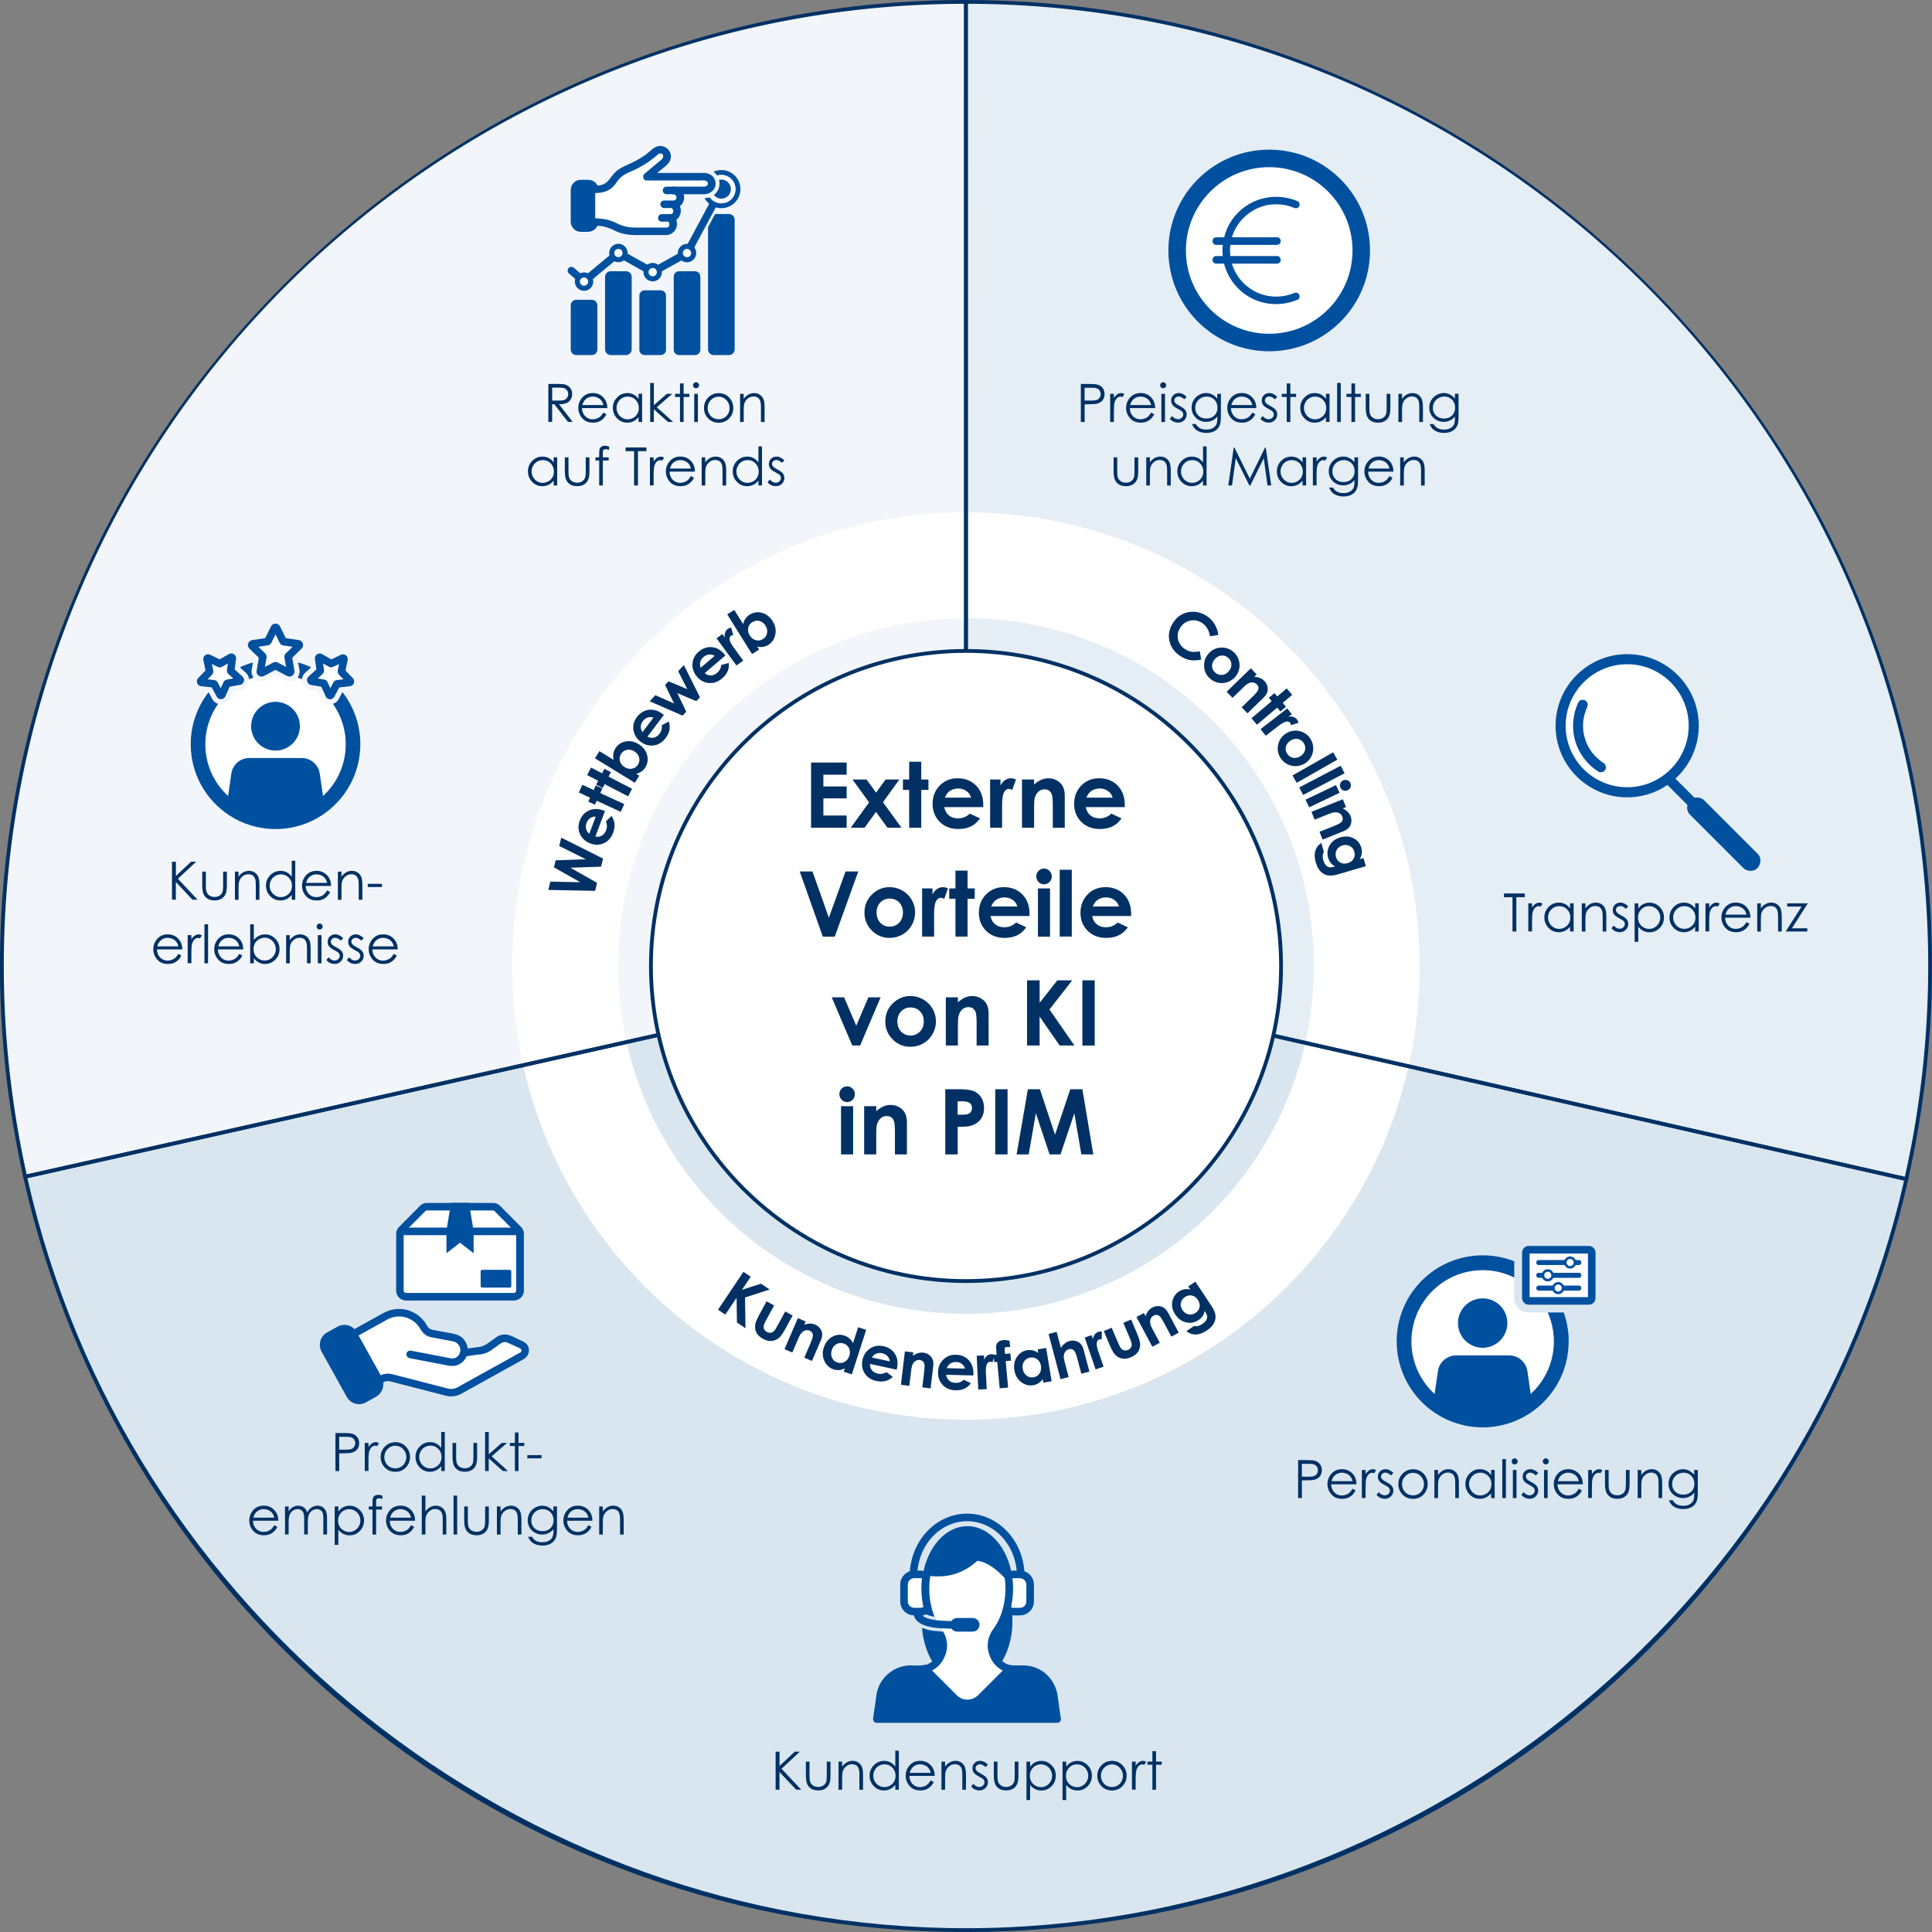 <?xml version="1.0" encoding="UTF-8"?>
<svg xmlns="http://www.w3.org/2000/svg" xmlns:xlink="http://www.w3.org/1999/xlink" xmlns:v="https://vecta.io/nano" width="500" height="500">
  <rect width="100%" height="100%" fill="#808080" stroke="none"/>
  <style>.H{fill:#0050a0}.I{fill:#fff}.J{fill:#013164}.K{fill:#f2f6fa}.L{fill:#d9e6ef}</style>
  <path d="M250 250l-.05.03-243.43 54.5A249.67 249.67 0 0 1 .49 250C.49 113.13 113.11.5 249.98.49L250 250z" class="K"></path>
  <path d="M499.51 250c0 18.62-2.09 37.12-6.17 55.14L250.07 250h-.05-.02L249.98.49h.02C386.88.49 499.51 113.13 499.51 250z" fill="#e5eef4"></path>
  <path d="M493.38 305.15C468.29 416.42 368.85 499.51 250 499.51S31.36 416.11 6.5 304.53l243.45-54.51.05-.03h.02.05l243.31 55.15z" class="L"></path>
  <path d="M250 132.58c-64.85 0-117.42 52.57-117.42 117.42S185.15 367.42 250 367.42 367.42 314.85 367.42 250 314.85 132.58 250 132.58zm0 207.44c-49.72 0-90.02-40.3-90.02-90.02s40.3-90.02 90.02-90.02 90.02 40.3 90.02 90.02-40.3 90.02-90.02 90.02z" class="I"></path>
  <g class="J">
    <path d="M6.15 305.11l-.11-.48A250.52 250.52 0 0 1-.01 250c0-33.51 6.65-66.11 19.78-96.92 12.66-29.72 30.76-56.47 53.79-79.5s49.78-41.13 79.5-53.79C183.87 6.66 216.47 0 249.98 0h.49l.02 250.28-.43.22L6.15 305.11zM249.49.98C112.41 1.25.98 112.86.98 250a249.15 249.15 0 0 0 5.92 53.94l242.62-54.32L249.5.97z"></path>
    <path d="M493.71 305.73l-.48-.11-243.16-55.11-.09.02-.23-.1-.22-.14-.02-.28-.02-250h.49c33.53 0 66.14 6.65 96.94 19.78 29.73 12.66 56.48 30.76 79.51 53.79s41.13 49.78 53.79 79.51C493.34 183.9 500 216.5 500 250.01a250.49 250.49 0 0 1-6.18 55.25l-.11.48zM250.49 249.6l242.48 54.96c4.02-17.88 6.05-36.23 6.05-54.55C499.02 112.85 387.56 1.24 250.47.98l.02 248.61z"></path>
    <path d="M250 500c-29.18 0-57.76-4.98-84.95-14.8-26.28-9.49-50.65-23.27-72.44-40.95-43.68-35.44-74.43-85.02-86.59-139.6l-.11-.48.48-.11 243.38-54.49.19-.11.21.07 243.78 55.26-.11.48c-12.27 54.44-43.06 103.86-86.7 139.18-21.77 17.62-46.12 31.35-72.35 40.81-27.15 9.79-55.68 14.75-84.81 14.75zM7.09 304.9C32.39 417.41 134.47 499.02 250 499.02s217.27-81.35 242.79-193.5L250.07 250.5l-.09.02h0L7.09 304.9z"></path>
  </g>
  <circle cx="250" cy="250" r="81.54" class="I"></circle>
  <g class="J">
    <path d="M250 332.03c-45.23 0-82.03-36.8-82.03-82.03s36.8-82.03 82.03-82.03 82.03 36.8 82.03 82.03-36.8 82.03-82.03 82.03zm0-163.08c-44.69 0-81.05 36.36-81.05 81.05s36.36 81.05 81.05 81.05 81.05-36.36 81.05-81.05-36.36-81.05-81.05-81.05zm-40.1 28.4h9.21v3.14h-6.02v3.05h6.02v3.08h-6.02v4.44h6.02v3.15h-9.21v-16.87zm10.73 4.39h3.63l2.47 3.4 2.45-3.4h3.57l-4.24 5.87 4.79 6.6h-3.63l-2.97-4.09-2.95 4.09h-3.57l4.74-6.56-4.29-5.91zm14.66-4.6h3.13v4.6h1.86v2.69h-1.86v9.78h-3.13v-9.78h-1.61v-2.69h1.61v-4.6z"></path>
    <use xlink:href="#B"></use>
    <use xlink:href="#C"></use>
    <use xlink:href="#D"></use>
    <use xlink:href="#B" x="36.63"></use>
    <path d="m206.97,225.53h3.3l4.24,11.98,4.31-11.98h3.3l-6.08,16.87h-3.1l-5.97-16.87Z"></path>
    <use xlink:href="#E"></use>
    <use xlink:href="#C" x="-17.6" y="28.18"></use>
    <path d="m247.27,225.32h3.13v4.6h1.86v2.69h-1.86v9.78h-3.13v-9.78h-1.61v-2.69h1.61v-4.6Z"></path>
    <use xlink:href="#B" x="11.98" y="28.18"></use>
    <path d="M270.19 224.78c.55 0 1.02.2 1.41.6a2 2 0 0 1 .59 1.45c0 .57-.19 1.03-.58 1.43-.39.39-.85.59-1.4.59a1.92 1.92 0 0 1-1.42-.6c-.39-.4-.59-.89-.59-1.46s.19-1.02.58-1.41.86-.58 1.41-.58zm-1.57 5.14h3.13v12.48h-3.13v-12.48zm5.63-4.82h3.13v17.29h-3.13V225.1z"></path>
    <use xlink:href="#B" x="38.27" y="28.18"></use>
    <path d="m215.26,258.1h3.19l3.15,7.36,3.14-7.36h3.17l-5.31,12.48h-2.03l-5.32-12.48Z"></path>
    <use xlink:href="#E" x="5.39" y="28.18"></use>
    <path d="M244.78 258.1h3.13v1.28c.71-.6 1.35-1.01 1.93-1.25a4.77 4.77 0 0 1 1.77-.35c1.24 0 2.29.43 3.15 1.3.73.73 1.09 1.82 1.09 3.26v8.24h-3.1v-5.46c0-1.49-.07-2.48-.2-2.97s-.37-.86-.7-1.12-.74-.38-1.23-.38a2.28 2.28 0 0 0-1.63.64c-.45.42-.77 1.01-.94 1.76-.09.39-.14 1.23-.14 2.53v5h-3.13V258.1zm21.03-4.39h3.25v5.81l4.58-5.81h3.85l-5.89 7.53 6.46 9.34h-3.81l-5.2-7.49v7.49h-3.25v-16.87zm14.31 0h3.19v16.87h-3.19v-16.87zm-60.89 27.43c.55 0 1.02.2 1.41.6a2 2 0 0 1 .59 1.45c0 .57-.19 1.03-.58 1.43-.39.39-.85.59-1.4.59a1.92 1.92 0 0 1-1.42-.6c-.39-.4-.59-.89-.59-1.46s.19-1.02.58-1.41.86-.58 1.41-.58zm-1.57 5.14h3.13v12.48h-3.13v-12.48z"></path>
    <use xlink:href="#D" x="-40.85" y="84.54"></use>
    <path d="M244.63 281.89h3.41c1.84 0 3.17.17 3.98.51a4.08 4.08 0 0 1 1.93 1.65c.47.76.71 1.67.71 2.74 0 1.18-.31 2.16-.92 2.94-.62.78-1.45 1.32-2.51 1.63-.62.18-1.75.26-3.38.26v7.14h-3.21v-16.87zm3.21 6.59h1.02c.8 0 1.36-.06 1.67-.17a1.45 1.45 0 0 0 .74-.57c.18-.27.27-.58.27-.96 0-.65-.25-1.13-.76-1.43-.37-.22-1.05-.33-2.04-.33h-.91v3.46zm9.73-6.59h3.19v16.87h-3.19v-16.87zm8.43 0h3.13l3.91 11.76 3.95-11.76h3.13l2.83 16.87h-3.1l-1.81-10.65-3.58 10.65h-2.83l-3.55-10.65-1.85 10.65h-3.13l2.92-16.87zm-124.09-51.58l.53-2.15 7.73.16-6.81-3.86.45-1.81 7.83-.27-6.91-3.45.53-2.15 10.82 5.42-.52 2.09-7.93.28 6.9 3.91-.51 2.07-12.1-.24zm14.65-20.4l-2.48 6.59c.62.12 1.17.04 1.67-.24s.87-.75 1.11-1.39a2.91 2.91 0 0 0-.06-2.28l1.46-1.42c.45.66.71 1.35.77 2.06.07.71-.06 1.48-.37 2.31-.48 1.28-1.28 2.17-2.39 2.68-1.11.5-2.28.52-3.49.06-1.25-.47-2.13-1.26-2.65-2.38s-.55-2.28-.1-3.49c.48-1.29 1.29-2.18 2.42-2.67s2.37-.49 3.72.02l.39.15zm-2.39 1.44c-.51-.04-.98.09-1.41.38-.44.29-.75.7-.95 1.23-.22.57-.24 1.13-.09 1.69.1.35.36.73.78 1.15l1.67-4.45zm-4.37-6.26l.92-1.99 2.92 1.35.54-1.18 1.71.79-.54 1.18 6.22 2.87-.92 1.99-6.22-2.87-.47 1.02-1.71-.79.47-1.02-2.92-1.35zm2.15-4.5l1.01-1.95 2.86 1.48.6-1.15 1.68.87-.6 1.15 6.08 3.15-1.01 1.95-6.08-3.15-.52 1-1.68-.87.52-1-2.86-1.48zm3.18-6.19l3.69 2.27c-.13-.54-.16-1.06-.09-1.56a3.65 3.65 0 0 1 .52-1.41c.6-.97 1.47-1.57 2.62-1.8s2.3 0 3.45.71c1.11.68 1.82 1.6 2.13 2.76s.18 2.22-.41 3.18a3.63 3.63 0 0 1-.96 1.06c-.38.28-.85.49-1.43.64l.79.48-1.14 1.85-10.32-6.33 1.14-1.85zm5.61.74c-.36.59-.46 1.2-.3 1.83s.57 1.15 1.22 1.55c.66.41 1.31.54 1.96.4a2.26 2.26 0 0 0 1.51-1.09c.35-.57.44-1.18.26-1.82s-.58-1.16-1.23-1.56c-.64-.39-1.28-.52-1.92-.39s-1.14.49-1.5 1.07zm11.07-10.11l-4.25 5.61c.56.29 1.11.38 1.67.25s1.05-.47 1.46-1.01a2.94 2.94 0 0 0 .59-2.2l1.81-.95c.24.76.29 1.49.16 2.19-.14.7-.47 1.4-1.01 2.11-.83 1.09-1.85 1.72-3.06 1.88s-2.33-.15-3.37-.93c-1.06-.81-1.68-1.82-1.87-3.03-.18-1.22.12-2.34.9-3.37.83-1.1 1.86-1.72 3.08-1.88 1.22-.15 2.41.2 3.56 1.08l.33.26zm-2.7.7c-.48-.18-.96-.19-1.46-.04a2.51 2.51 0 0 0-1.26.91c-.37.49-.56 1.02-.56 1.59 0 .36.13.8.42 1.32l2.87-3.79zm-.96-4.25l1.47-1.56 4.82 2.14-2.31-4.79.9-.95 4.84 2.03-2.36-4.65 1.48-1.57 4.16 8.32-.95 1.01-4.9-2.07 2.3 4.81-.94 1-8.51-3.71zm19.59-11.84l-5.36 4.56c.48.41 1.01.61 1.58.6.57 0 1.12-.23 1.64-.68a2.93 2.93 0 0 0 1.05-2.02l1.97-.54c.07.8-.03 1.52-.32 2.18-.29.65-.77 1.27-1.44 1.84-1.04.89-2.17 1.28-3.39 1.18s-2.25-.65-3.09-1.64c-.86-1.01-1.25-2.14-1.17-3.36.08-1.23.62-2.26 1.61-3.1 1.05-.89 2.18-1.28 3.41-1.17s2.31.72 3.24 1.82l.26.32zm-2.79.11c-.43-.28-.9-.39-1.42-.35s-1 .25-1.43.61c-.47.4-.76.87-.89 1.43-.08.35-.04.81.12 1.38l3.62-3.08zm.49-4.55l1.51-1.11.65.89c-.09-.47-.07-.9.07-1.28s.37-.69.69-.93c.23-.17.51-.28.85-.35l.57 1.92c-.28.05-.49.12-.63.22-.27.2-.38.54-.32 1.01s.45 1.2 1.17 2.19l.26.34 2.09 2.85-1.75 1.29-5.16-7.04zm4.59-7.36l2.3 3.68c.13-.55.33-1.02.62-1.44.29-.41.65-.76 1.1-1.03.97-.6 2.02-.75 3.15-.44s2.06 1.03 2.77 2.18c.69 1.1.92 2.24.68 3.42s-.83 2.07-1.79 2.67a3.65 3.65 0 0 1-1.33.52c-.46.08-.98.06-1.56-.06l.49.78-1.84 1.15-6.41-10.27 1.84-1.15zm4.69 3.16c-.59.37-.95.87-1.08 1.51s0 1.28.4 1.93c.41.66.94 1.07 1.58 1.24s1.25.06 1.84-.3c.57-.35.92-.86 1.05-1.51.13-.66 0-1.3-.4-1.94s-.91-1.04-1.55-1.21-1.24-.07-1.82.29zm120.57 3.33l-2.14.35c-.25-1.54-.92-2.68-2.03-3.43-.93-.64-1.93-.85-3.01-.65s-1.93.77-2.56 1.7c-.44.65-.7 1.32-.76 2.02s.07 1.37.39 2.01.8 1.18 1.43 1.61c.54.37 1.1.6 1.68.71.58.1 1.32.07 2.22-.1l.36 2.17c-1.2.21-2.21.24-3.04.07s-1.65-.53-2.47-1.09c-1.52-1.03-2.43-2.36-2.74-3.98s.05-3.18 1.07-4.69c.66-.97 1.47-1.69 2.43-2.14.96-.46 2-.63 3.13-.54a6.44 6.44 0 0 1 3.12 1.12c.81.55 1.46 1.25 1.98 2.09.51.85.83 1.77.94 2.76zm3.86 4.31a4.6 4.6 0 0 1 1.37 1.98 4.41 4.41 0 0 1 .2 2.38 4.58 4.58 0 0 1-1.02 2.14c-.53.63-1.19 1.08-1.97 1.36s-1.56.35-2.36.2-1.52-.5-2.17-1.05c-.95-.81-1.48-1.84-1.57-3.1-.1-1.25.27-2.36 1.09-3.33a4.38 4.38 0 0 1 3.35-1.62c1.18-.03 2.21.32 3.07 1.06zm-1.31 1.59c-.52-.44-1.1-.63-1.76-.56s-1.22.38-1.7.94c-.49.58-.72 1.19-.69 1.84.04.65.31 1.2.84 1.64.52.44 1.11.63 1.77.57s1.23-.39 1.71-.96c.49-.57.71-1.18.67-1.83s-.32-1.2-.85-1.65zm5.86 2.72l1.53 1.57-.64.62c.65.06 1.17.18 1.57.36s.75.41 1.04.72c.6.62.9 1.36.89 2.21-.01.72-.38 1.43-1.1 2.14l-4.14 4.03-1.51-1.55 2.74-2.67c.75-.73 1.21-1.24 1.39-1.55s.25-.6.22-.9c-.03-.29-.17-.56-.41-.8a1.6 1.6 0 0 0-1.11-.51c-.43-.02-.88.11-1.34.38-.24.14-.69.53-1.34 1.17l-2.51 2.44-1.53-1.57 6.26-6.09zm9.3 5.21l1.42 1.67-2.45 2.08.84.99-1.44 1.22-.84-.99-5.22 4.43-1.42-1.67 5.22-4.43-.73-.86 1.44-1.22.73.86 2.45-2.08zm.16 5.19l1.15 1.49-.87.67c.47-.1.89-.09 1.28.04.38.13.7.35.94.67.17.22.29.51.37.84l-1.91.61c-.06-.28-.13-.49-.24-.62-.21-.27-.55-.37-1.02-.29s-1.19.48-2.16 1.22l-.33.27-2.8 2.16-1.33-1.72 6.91-5.34zm5.92 7.76c.45.69.71 1.45.77 2.28s-.1 1.61-.46 2.34c-.37.73-.89 1.32-1.57 1.77-.69.45-1.44.71-2.27.76-.82.05-1.6-.1-2.33-.47a4.54 4.54 0 0 1-1.79-1.61c-.69-1.04-.91-2.18-.65-3.41.25-1.23.91-2.2 1.97-2.9a4.43 4.43 0 0 1 3.67-.63c1.14.29 2.03.92 2.66 1.87zm-1.7 1.17c-.38-.57-.89-.91-1.53-1.03s-1.28.03-1.89.44c-.63.42-1.02.95-1.17 1.58s-.03 1.24.35 1.81.89.92 1.54 1.03c.65.12 1.29-.03 1.91-.44s1.01-.94 1.15-1.57.02-1.24-.36-1.82zm7.64 2.42l1.08 1.9-10.52 5.99-1.08-1.9 10.52-5.99zm1.95 3.48l1.01 1.94-10.73 5.61-1.01-1.94 10.73-5.61zm-1.22 5.01l.94 1.98-7.88 3.76-.94-1.98 7.88-3.76zm3.72-.56a1.37 1.37 0 0 1 .05 1.07c-.13.37-.38.64-.74.81-.35.17-.71.19-1.08.06s-.63-.36-.79-.7c-.17-.35-.18-.71-.05-1.08a1.39 1.39 0 0 1 .75-.81 1.37 1.37 0 0 1 1.07-.06 1.35 1.35 0 0 1 .79.71zm-1.94 4.22l.81 2.03-.83.33c.57.31 1.01.62 1.31.93s.53.67.69 1.06c.32.8.31 1.6-.02 2.38-.29.66-.9 1.18-1.83 1.55l-5.36 2.15-.81-2.01 3.55-1.42c.97-.39 1.59-.69 1.87-.9s.46-.46.54-.74.06-.58-.07-.9c-.16-.41-.44-.71-.84-.89s-.86-.24-1.39-.16c-.28.04-.84.23-1.68.57l-3.25 1.3-.81-2.03 8.11-3.25zm5.34 15.22l.61 2.1-7.18 2.1c-1.42.41-2.54.43-3.38.06-1.13-.5-1.92-1.52-2.37-3.06-.24-.82-.34-1.54-.3-2.16s.21-1.18.49-1.68c.29-.5.69-.93 1.2-1.28l.68 2.32c-.18.27-.28.59-.3.95-.03.36.03.76.15 1.2.17.57.39.99.66 1.29s.57.47.89.53.82 0 1.5-.21c-.48-.26-.86-.57-1.14-.93s-.5-.79-.65-1.31c-.33-1.12-.2-2.19.38-3.21s1.5-1.7 2.74-2.06c1.33-.39 2.52-.29 3.57.29a3.8 3.8 0 0 1 1.87 2.34c.14.48.19.96.13 1.45-.05.48-.22 1-.5 1.55l.92-.27zm-2.39-1.67a2.31 2.31 0 0 0-1.15-1.45c-.57-.3-1.19-.35-1.86-.16-.7.2-1.21.59-1.52 1.17-.32.57-.38 1.19-.18 1.86.19.65.57 1.13 1.13 1.42.56.3 1.2.34 1.9.13.7-.2 1.2-.58 1.51-1.14.31-.55.37-1.17.17-1.84zM192.4 329.15l1.88 1.27-2.27 3.38 4.93-1.59 2.24 1.51-6.36 2.07.11 7.95-2.21-1.49-.09-6.38-2.93 4.35-1.88-1.27 6.59-9.8zm6 7.64l1.94 1.06-2.01 3.69c-.39.72-.61 1.24-.67 1.58-.05.33-.01.64.12.91s.36.5.68.67.63.25.94.22.59-.16.87-.4c.2-.18.5-.63.89-1.35l2.05-3.76 1.92 1.05-1.77 3.25c-.73 1.34-1.34 2.2-1.82 2.57-.59.46-1.22.71-1.9.76s-1.4-.14-2.18-.56c-.84-.46-1.42-1.02-1.73-1.68s-.39-1.38-.24-2.17c.1-.55.49-1.43 1.16-2.66l1.74-3.19zm8.1 4.34l2.01.87-.36.82c.62-.19 1.15-.28 1.59-.27.44 0 .85.1 1.23.27a2.97 2.97 0 0 1 1.66 1.71c.26.67.19 1.47-.21 2.39l-2.29 5.3-1.99-.86 1.52-3.51c.41-.96.65-1.61.69-1.96.05-.35 0-.65-.14-.91s-.37-.45-.68-.59c-.41-.18-.81-.19-1.22-.04s-.77.44-1.09.87c-.17.22-.43.75-.79 1.59l-1.39 3.22-2.01-.87 3.46-8.02zm15.58 2.36l2.09.67-3.71 11.52-2.09-.67.28-.88c-.53.26-1.03.4-1.49.44a3.6 3.6 0 0 1-1.41-.17c-1.07-.35-1.87-1.06-2.38-2.15-.52-1.09-.57-2.25-.17-3.48.41-1.28 1.13-2.21 2.15-2.79s2.07-.69 3.16-.34a3.6 3.6 0 0 1 1.31.74c.38.33.69.74.94 1.24l1.33-4.13zm-3.78 4.21a2.21 2.21 0 0 0-1.83.17c-.58.32-.97.83-1.2 1.55s-.21 1.38.08 1.98a2.21 2.21 0 0 0 1.38 1.21 2.25 2.25 0 0 0 1.85-.16c.58-.32.99-.84 1.22-1.58.23-.72.21-1.38-.08-1.97s-.76-.99-1.42-1.2zm13.75 6.77l-6.88-1.49c-.03.63.13 1.17.48 1.62s.87.75 1.54.89c.8.17 1.55.04 2.24-.39l1.62 1.24c-.59.54-1.23.9-1.92 1.07s-1.47.16-2.34-.02c-1.34-.29-2.34-.95-3-1.97-.66-1.03-.85-2.18-.58-3.45.28-1.3.93-2.29 1.96-2.97s2.17-.88 3.44-.61c1.34.29 2.34.96 3 2s.83 2.27.53 3.68l-.1.41zm-1.78-2.15c-.04-.51-.23-.95-.59-1.34-.35-.39-.8-.64-1.35-.76a2.66 2.66 0 0 0-1.68.16c-.33.15-.67.46-1.02.94l4.64 1zm3.91-2.59l2.18.26-.11.89c.54-.36 1.02-.59 1.44-.71s.84-.15 1.26-.1a2.99 2.99 0 0 1 2.08 1.16c.44.57.61 1.35.49 2.35l-.68 5.73-2.15-.26.45-3.8c.12-1.04.16-1.73.11-2.08s-.18-.63-.39-.83-.48-.33-.82-.37c-.44-.05-.84.05-1.19.31s-.62.64-.8 1.14c-.1.26-.2.85-.3 1.75l-.41 3.48-2.18-.26 1.03-8.67zm17.72 6.24l-7.04-.18c.09.62.35 1.12.78 1.5s.99.57 1.68.59c.82.02 1.53-.25 2.13-.81l1.82.91c-.48.64-1.04 1.11-1.69 1.41s-1.42.43-2.3.41c-1.37-.03-2.47-.49-3.31-1.38-.84-.88-1.24-1.98-1.21-3.28.03-1.33.49-2.43 1.37-3.29s1.97-1.27 3.26-1.24c1.37.03 2.48.5 3.32 1.4s1.24 2.07 1.21 3.52l-.02.42zm-2.15-1.78c-.13-.49-.41-.89-.83-1.21s-.91-.48-1.47-.49c-.61-.02-1.15.14-1.62.47-.29.21-.57.58-.83 1.11l4.75.12zm3.01-3.32l1.88-.09.05 1.1c.18-.44.44-.78.76-1.02a1.95 1.95 0 0 1 1.09-.39c.28-.01.58.05.9.18l-.59 1.92c-.26-.12-.48-.17-.64-.16-.34.02-.61.24-.82.67s-.29 1.25-.23 2.47l.03.42.16 3.53-2.17.1-.41-8.72z"></path>
    <path d="M257.14 350.66l.78-.07-.13-2.03c.01-.48.18-.88.5-1.19s.79-.5 1.42-.55c.45-.04.97.02 1.56.17l.15 1.66c-.32-.06-.59-.08-.79-.06-.26.02-.44.09-.54.21-.08.09-.11.26-.08.51l.09 1.09 1.38-.13.17 1.85-1.38.13.63 6.85-2.18.2-.63-6.85-.78.07-.17-1.85zm11.44-1.46l2.16-.35 1.42 8.62-2.16.36-.15-.91c-.36.47-.73.83-1.13 1.08s-.84.41-1.34.49c-1.11.18-2.15-.09-3.1-.82s-1.54-1.74-1.75-3.02c-.22-1.33 0-2.49.64-3.46.65-.98 1.53-1.56 2.65-1.75.52-.08 1.02-.07 1.5.05s.95.34 1.4.67l-.16-.95zm-1.98 2.15c-.67.11-1.18.44-1.55.98s-.49 1.19-.36 1.93c.12.74.45 1.32.98 1.73s1.12.56 1.78.45c.68-.11 1.2-.44 1.57-.99s.49-1.2.37-1.97c-.12-.75-.45-1.32-.97-1.71s-1.13-.53-1.81-.42zm4.76-6.1l2.1-.56 1.09 4.11c.32-.47.67-.84 1.04-1.13s.77-.49 1.2-.61c.84-.22 1.62-.12 2.35.31.62.37 1.07 1.04 1.32 2.02l1.48 5.58-2.09.55-.98-3.7c-.26-.98-.48-1.63-.67-1.95s-.41-.54-.68-.65-.57-.12-.9-.04c-.43.11-.76.35-.99.72s-.34.81-.33 1.33c0 .27.13.86.37 1.76l.9 3.39-2.1.56-3.1-11.7zm9.35.9l1.78-.61.36 1.04c.05-.48.2-.87.45-1.2.25-.32.56-.55.94-.68.27-.09.57-.12.92-.08l-.04 2.01c-.28-.04-.51-.03-.66.02-.32.11-.52.4-.61.87s.07 1.28.46 2.44l.15.4 1.14 3.34-2.06.7-2.82-8.26zm4.96-1.67l2.04-.86 1.64 3.87c.32.75.59 1.26.82 1.51s.49.41.79.47c.3.07.62.03.95-.11.34-.14.59-.34.75-.6.17-.26.24-.57.22-.93-.01-.27-.18-.78-.5-1.54l-1.66-3.94 2.02-.85 1.44 3.41c.59 1.41.89 2.41.88 3.02 0 .75-.2 1.4-.58 1.96-.39.56-.98 1.01-1.8 1.36-.88.37-1.68.48-2.39.31-.71-.16-1.33-.55-1.85-1.16-.36-.42-.82-1.28-1.36-2.56l-1.41-3.35zm8.44-3.64l1.93-1.03.42.79c.24-.6.5-1.07.78-1.41.28-.33.6-.6.98-.8.76-.41 1.55-.49 2.37-.24.69.21 1.27.76 1.75 1.65l2.72 5.09-1.91 1.02-1.8-3.37c-.49-.92-.86-1.51-1.1-1.77s-.51-.41-.8-.46-.58 0-.89.17c-.39.21-.66.52-.8.93s-.14.88 0 1.4c.07.27.32.81.75 1.61l1.65 3.09-1.93 1.03-4.12-7.7zm13.43-7.93l1.82-1.21 4.14 6.23c.82 1.23 1.17 2.3 1.06 3.21-.14 1.23-.88 2.28-2.22 3.17-.71.47-1.37.78-1.98.93-.6.14-1.19.16-1.75.03-.56-.12-1.09-.38-1.58-.77l2.01-1.34c.31.09.65.09 1 0 .35-.08.72-.25 1.1-.5.49-.33.83-.66 1.03-1.01s.28-.69.24-1.01-.25-.78-.64-1.37c-.11.53-.29.99-.55 1.36s-.61.71-1.06 1.01c-.98.65-2.03.84-3.18.59-1.14-.26-2.07-.92-2.79-2-.77-1.15-1.03-2.32-.78-3.49.23-1.06.79-1.89 1.68-2.49.42-.28.87-.46 1.34-.56.47-.09 1.02-.09 1.62.02l-.53-.8zm-.88 2.77c-.57.38-.92.89-1.04 1.52s.02 1.24.4 1.83c.4.61.92.98 1.57 1.11.64.13 1.25 0 1.83-.38.57-.38.91-.88 1.02-1.5s-.03-1.24-.44-1.86c-.4-.61-.91-.98-1.54-1.11s-1.22 0-1.81.38zM141.92 99.36h1.96c1.09 0 1.83.04 2.22.13.58.13 1.06.42 1.42.86.37.44.55.98.55 1.62 0 .54-.13 1.01-.38 1.41-.25.41-.61.71-1.08.92s-1.12.31-1.94.32l3.54 4.57h-1.22l-3.54-4.57h-.56v4.57h-.98v-9.84zm.98.96v3.34h1.69c.66.01 1.14-.05 1.46-.17s.56-.32.74-.6a1.62 1.62 0 0 0 .26-.92c0-.34-.09-.63-.27-.9s-.41-.46-.7-.58-.77-.17-1.45-.17h-1.74z"></path>
    <use xlink:href="#F"></use>
    <use xlink:href="#G"></use>
    <path d="M168.28 99.11h.94v5.75l3.37-2.94h1.38l-4 3.47 4.23 3.81h-1.32l-3.67-3.28v3.28h-.94V99.11zm7.7.11h.94v2.7h1.49v.81h-1.49v6.47h-.94v-6.47h-1.28v-.81h1.28v-2.7z"></path>
    <use xlink:href="#H"></use>
    <path d="m185.99,101.74c1.12,0,2.05.41,2.79,1.22.67.74,1,1.62,1,2.63s-.35,1.91-1.06,2.67-1.62,1.14-2.73,1.14-2.03-.38-2.74-1.14-1.06-1.65-1.06-2.67.33-1.88,1.01-2.62c.74-.82,1.67-1.22,2.79-1.22Zm0,.92c-.78,0-1.45.29-2.01.86s-.84,1.27-.84,2.09c0,.53.13,1.02.38,1.47.25.45.6.81,1.03,1.05.43.25.91.37,1.43.37s1-.12,1.43-.37c.43-.25.78-.6,1.03-1.05.25-.46.38-.95.38-1.47,0-.82-.28-1.51-.84-2.09s-1.23-.86-2-.86Z"></path>
    <use xlink:href="#I"></use>
    <use xlink:href="#J"></use>
    <use xlink:href="#K"></use>
    <path d="M157.63 115.55v.92c-.34-.15-.64-.22-.88-.22-.18 0-.33.04-.46.11s-.2.16-.23.25c-.03.1-.05.35-.05.77v.98h1.52v.81h-1.52v6.47h-.94v-6.47h-.96v-.81h.96v-1.14c0-.52.05-.89.14-1.12.1-.22.26-.4.49-.54s.51-.2.83-.2c.3 0 .67.06 1.09.19zm4.27 1.21v-.96h5.39v.96h-2.19v8.88h-1v-8.88h-2.19z"></path>
    <use xlink:href="#L"></use>
    <use xlink:href="#F" x="22.66" y="16.44"></use>
    <use xlink:href="#I" x="-9.94" y="16.44"></use>
    <use xlink:href="#M"></use>
    <path d="m202.98,119.16l-.6.62c-.5-.49-.99-.73-1.47-.73-.3,0-.56.1-.78.3s-.33.44-.33.7c0,.24.09.46.27.68.18.22.55.48,1.13.77.7.36,1.17.71,1.42,1.04.25.34.37.72.37,1.14,0,.6-.21,1.1-.63,1.52-.42.41-.94.62-1.57.62-.42,0-.82-.09-1.2-.27s-.7-.43-.95-.76l.59-.67c.48.54.99.81,1.52.81.38,0,.7-.12.96-.36s.4-.52.4-.85c0-.27-.09-.51-.26-.72-.17-.21-.57-.46-1.18-.78-.66-.34-1.1-.67-1.34-1-.24-.33-.35-.71-.35-1.13,0-.55.19-1.01.57-1.38.38-.37.85-.55,1.43-.55.67,0,1.34.33,2.02.98Z"></path>
  </g>
  <g class="H">
    <rect x="148.69" y="78.57" width="4.93" height="12.34" rx=".45"></rect>
    <path d="m153.17,91.89h-4.03c-.79,0-1.43-.64-1.43-1.43v-11.44c0-.79.64-1.43,1.43-1.43h4.03c.79,0,1.43.64,1.43,1.43v11.44c0,.79-.64,1.43-1.43,1.43Zm-3.51-1.96h2.98v-10.38h-2.98v10.38Z"></path>
    <rect x="157.57" y="71.17" width="4.93" height="19.74" rx=".49"></rect>
    <path d="M162.01 91.89h-3.95c-.81 0-1.47-.66-1.47-1.47V71.67c0-.81.66-1.47 1.47-1.47h3.95c.81 0 1.47.66 1.47 1.47v18.75c0 .81-.66 1.47-1.47 1.47zm-3.46-1.96h2.98V72.15h-2.98v17.78z"></path>
    <rect x="166.45" y="76.11" width="4.93" height="14.8" rx=".38"></rect>
    <path d="m171,91.89h-4.17c-.75,0-1.36-.61-1.36-1.36v-14.04c0-.75.61-1.36,1.36-1.36h4.17c.75,0,1.36.61,1.36,1.36v14.04c0,.75-.61,1.36-1.36,1.36Zm-3.57-1.96h2.98v-12.85h-2.98v12.85Z"></path>
    <rect x="175.33" y="71.17" width="4.93" height="19.74" rx=".4"></rect>
    <path d="M179.87 91.89h-4.13c-.76 0-1.38-.62-1.38-1.38V71.58c0-.76.62-1.38 1.38-1.38h4.13c.76 0 1.38.62 1.38 1.38v18.93c0 .76-.62 1.38-1.38 1.38zm-3.55-1.96h2.98V72.15h-2.98v17.78z"></path>
    <rect x="184.22" y="56.37" width="4.93" height="34.54" rx=".49"></rect>
    <path d="M188.66 91.89h-3.95c-.81 0-1.47-.66-1.47-1.47V56.86c0-.81.66-1.47 1.47-1.47h3.95c.81 0 1.47.66 1.47 1.47v33.56c0 .81-.66 1.47-1.47 1.47zm-3.46-1.96h2.98V57.34h-2.98v32.59z"></path>
  </g>
  <path d="M146.73 71.21l3.27 2.82c.71.62 1.59.6 2.31 0l7.78-6.48 1.11-.92-1.98.25 7.55 4.21 1.25.7c.57.3 1.14.35 1.73.04.1-.05.2-.11.3-.17l4.02-2.24 4.15-2.3c.4-.22.74-.41 1-.84l.39-.73 4.55-8.48 3.86-7.19c.02-.04.04-.08.07-.12.4-.75.21-1.81-.59-2.23s-1.8-.22-2.23.59l-3 5.59-4.78 8.91-1.1 2.04.59-.59-7.79 4.33-1.09.61h1.65l-7.77-4.33-1.11-.62c-.68-.38-1.4-.22-1.98.25l-7.78 6.48-1.11.92h2.31l-3.27-2.82c-.65-.56-1.68-.68-2.31 0-.56.61-.69 1.71 0 2.31h0z" class="K"></path>
  <path d="M147.19 70.74l3.27 2.82c.43.37.95.36 1.38 0l7.78-6.48 1.11-.92-1.19.15 7.55 4.21 1.25.7c.51.27.93.12 1.38-.13l4.02-2.24 4.15-2.3c.3-.17.58-.3.77-.61l.39-.73 4.55-8.48 3.86-7.19c.02-.04.04-.08.07-.12.6-1.11-1.09-2.1-1.69-.99l-3 5.59-4.78 8.91-1.1 2.04.35-.35-7.79 4.33-1.09.61h.99l-7.77-4.33-1.11-.62c-.41-.23-.84-.13-1.19.15l-7.78 6.48-1.11.92h1.38l-3.27-2.82c-.4-.34-.99-.39-1.38 0-.35.35-.4 1.04 0 1.38h0z" class="H"></path>
  <circle cx="151.15" cy="72.88" r="1.73" class="I"></circle>
  <path d="m151.15,75.26c-1.31,0-2.38-1.07-2.38-2.38s1.07-2.38,2.38-2.38,2.38,1.07,2.38,2.38-1.07,2.38-2.38,2.38Zm0-3.45c-.59,0-1.08.48-1.08,1.07s.48,1.07,1.08,1.07,1.07-.48,1.07-1.07-.48-1.07-1.07-1.07Z" class="H"></path>
  <circle cx="160.04" cy="65.48" r="1.73" class="I"></circle>
  <use xlink:href="#N" class="H"></use>
  <circle cx="168.92" cy="70.43" r="1.73" class="I"></circle>
  <use xlink:href="#N" x="8.88" y="4.95" class="H"></use>
  <circle cx="177.8" cy="65.49" r="1.73" class="I"></circle>
  <path d="M177.8 67.87c-1.31 0-2.38-1.07-2.38-2.38s1.07-2.38 2.38-2.38 2.38 1.07 2.38 2.38-1.07 2.38-2.38 2.38zm0-3.45a1.08 1.08 0 0 0-1.08 1.07c0 .59.48 1.07 1.08 1.07s1.07-.48 1.07-1.07a1.07 1.07 0 0 0-1.07-1.07zm13.82-15.48a4.92 4.92 0 0 1-2.24 4.13c-.78.51-1.7.8-2.7.8s-1.92-.3-2.7-.8a4.91 4.91 0 0 1-2.23-4.13c0-2.72 2.21-4.93 4.93-4.93s4.93 2.21 4.93 4.93z" class="H"></path>
  <path d="m190.38,48.94c0,1.17-.54,2.21-1.39,2.89-.63.51-1.44.81-2.31.81s-1.68-.3-2.31-.81c-.85-.68-1.39-1.72-1.39-2.89,0-2.04,1.66-3.7,3.7-3.7s3.7,1.66,3.7,3.7Z" class="I"></path>
  <g class="H">
    <circle cx="186.68" cy="48.94" r="2.47"></circle>
    <path d="M148.69 57.38v-8.23a1.64 1.64 0 0 1 1.64-1.64h1.95a1.64 1.64 0 0 1 1.64 1.64v8.12c0 .97-.79 1.75-1.75 1.75h-1.84a1.64 1.64 0 0 1-1.64-1.64z"></path>
    <path d="m152.16,60h-1.84c-1.44,0-2.62-1.17-2.62-2.62v-8.23c0-1.44,1.17-2.62,2.62-2.62h1.95c1.44,0,2.62,1.17,2.62,2.62v8.12c0,1.51-1.23,2.73-2.73,2.73Zm-1.84-11.51c-.36,0-.66.3-.66.66v8.23c0,.36.3.66.66.66h1.84c.43,0,.78-.35.78-.78v-8.12c0-.36-.3-.66-.66-.66h-1.95Z"></path>
  </g>
  <g class="K">
    <rect x="167.63" y="44.41" width="17.93" height="6.2" rx="3.1"></rect>
    <path d="M182.46 51.26h-11.73a3.75 3.75 0 1 1 0-7.5h11.73a3.75 3.75 0 1 1 0 7.5zm-11.73-6.2c-1.35 0-2.45 1.1-2.45 2.45s1.1 2.45 2.45 2.45h11.73c1.35 0 2.45-1.1 2.45-2.45s-1.1-2.45-2.45-2.45h-11.73z"></path>
  </g>
  <path d="M184.22 47.39c.06 1.04-.85 1.89-1.89 1.89h-8.08a1.84 1.84 0 0 1 1.84 1.84 1.83 1.83 0 0 1-1.78 1.84c.57.31.96.92.96 1.62a1.84 1.84 0 0 1-1.84 1.84h-.11a1.88 1.88 0 0 1 .95 1.62c0 .99-.78 1.79-1.75 1.84h-8.57a9.96 9.96 0 0 1-4.74-1.2h0c-1.45-.79-3.08-1.2-4.74-1.2h-1.4v-8.47h1.56c1.72 0 3.28-.92 4.19-2.38a7.1 7.1 0 0 1 3.28-2.77c2.39-.99 4.68-2.21 6.65-3.87l.97-.81a1.75 1.75 0 0 1 1.14-.42c.51 0 1.02.21 1.37.64.63.75.53 1.87-.22 2.51l-3.19 2.68-1.41 1.18h15.04c.49 0 .93.2 1.26.52.29.3.49.7.51 1.15z" class="I"></path>
  <g class="H">
    <path d="M183.24 47.3c0 .97-.74 1.01-1.47 1.01h-2.75-4.69c-1.24 0-1.46 1.87-.18 1.95s1.2 1.63-.02 1.73c-.84.08-1.09 1.33-.39 1.77s.72 1.74-.34 1.67c-.93-.06-1.51 1.23-.65 1.78.71.46.65 1.54-.15 1.68-.25.04-.55 0-.8 0h-7.38c-1.74 0-3.31-.35-4.87-1.14-2.05-1.05-4.13-1.26-6.39-1.26l.88 1.07v-8.47l-1.07.88c1.87 0 3.6-.02 5.18-1.2 1.06-.79 1.57-2 2.53-2.88 1.06-.96 2.41-1.38 3.67-1.99a28.15 28.15 0 0 0 3.79-2.22l1.69-1.33c.33-.27.69-.69 1.16-.62.92.14.73 1.11.22 1.55l-1.61 1.35-2.82 2.36c-.6.5-.33 1.72.54 1.72h13.65c.84 0 2.13-.26 2.28.86.17 1.25 2.1.91 1.93-.34-.22-1.63-1.53-2.47-3.07-2.47H167.5l.54 1.72 2.76-2.31c1.3-1.09 3.17-2.21 2.77-4.19-.27-1.34-1.52-2.29-2.88-2.2s-2.33 1.3-3.36 2.07c-1.34 1.01-2.82 1.83-4.34 2.53-1.39.64-2.75 1.17-3.85 2.28s-1.69 2.61-3.28 3.15c-.86.29-1.8.2-2.69.2-.49 0-1.07.31-1.07.88v8.47c0 .49.31 1.07.88 1.07l2.13.03c1.46.11 2.72.61 4.02 1.25 1.72.85 3.54 1.12 5.44 1.12h7.82c2.81-.07 3.89-3.69 1.49-5.23l-.65 1.78c2.91.18 4.09-3.7 1.64-5.22l-.39 1.77c1.51-.14 2.66-1.45 2.57-2.97s-1.27-2.56-2.71-2.64l-.18 1.95h5.62 2.4c1.58-.03 3.01-1.09 3.02-2.77 0-1.25-1.94-1.44-1.95-.18z"></path>
    <path d="M172.4 50.25h2.23c.27 0 .51-.05.73-.23.18-.15.33-.42.34-.65.01-.26-.05-.53-.23-.73-.16-.18-.4-.34-.65-.34h-2.23c-.27 0-.51.05-.73.23-.18.15-.33.42-.34.65-.01.26.05.53.23.73.16.18.4.34.65.34h0zm-.61 3.59h2.64c.27 0 .51-.05.73-.23.18-.15.33-.42.34-.65.01-.26-.05-.53-.23-.73-.16-.18-.4-.34-.65-.34h-2.64c-.27 0-.51.05-.73.23-.18.15-.33.42-.34.65-.01.26.05.53.23.73.16.18.4.34.65.34h0zm-.61 3.52h2.92c.27 0 .51-.05.73-.23.18-.15.33-.42.34-.65.01-.26-.05-.53-.23-.73-.16-.18-.4-.34-.65-.34h-2.92c-.27 0-.51.05-.73.23-.18.15-.33.42-.34.65-.01.26.05.53.23.73.16.18.4.34.65.34h0z"></path>
  </g>
  <g class="J">
    <path d="M279.71 99.36h1.96c1.12 0 1.88.05 2.27.15.56.14 1.02.42 1.38.85s.54.97.54 1.62-.17 1.2-.52 1.62c-.35.43-.83.71-1.44.86-.45.11-1.28.16-2.5.16h-.7v4.58h-.98v-9.84zm.98.96v3.34l1.67.02c.67 0 1.17-.06 1.48-.18s.56-.32.74-.59.27-.58.27-.92-.09-.63-.27-.9-.41-.47-.71-.58-.77-.17-1.43-.17h-1.74zm6.62 1.6h.96v1.06c.29-.42.59-.73.9-.94.32-.21.65-.31.99-.31.26 0 .54.08.83.25l-.49.79c-.2-.08-.36-.13-.5-.13-.31 0-.61.13-.9.38s-.51.65-.66 1.19c-.12.42-.17 1.25-.17 2.52v2.46h-.96v-7.28z"></path>
    <use xlink:href="#F" x="141.77"></use>
    <use xlink:href="#H" x="120.89"></use>
    <use xlink:href="#O"></use>
    <use xlink:href="#P"></use>
    <use xlink:href="#F" x="167.95"></use>
    <use xlink:href="#O" x="23.44"></use>
    <path d="M333 99.22h.94v2.7h1.49v.81h-1.49v6.47H333v-6.47h-1.28v-.81H333v-2.7z"></path>
    <use xlink:href="#G" x="177.9"></use>
    <path d="M346.05 99.11h.94v10.09h-.94V99.11zm3.7.11h.94v2.7h1.49v.81h-1.49v6.47h-.94v-6.47h-1.28v-.81h1.28v-2.7zm3.7 2.7h.94v3.4c0 .83.04 1.4.13 1.71a1.88 1.88 0 0 0 .77 1.06c.38.26.83.39 1.35.39s.97-.13 1.33-.38a1.94 1.94 0 0 0 .75-.99c.09-.28.14-.88.14-1.79v-3.4h.96v3.57c0 1-.12 1.76-.35 2.27a2.61 2.61 0 0 1-1.06 1.19c-.47.28-1.06.43-1.77.43s-1.3-.14-1.78-.43a2.63 2.63 0 0 1-1.06-1.2c-.23-.51-.35-1.29-.35-2.32v-3.5z"></path>
    <use xlink:href="#I" x="170.38"></use>
    <path d="M376.53 101.92h.94v5.8c0 1.02-.09 1.77-.27 2.24-.25.67-.67 1.18-1.28 1.54s-1.34.54-2.19.54c-.62 0-1.18-.09-1.68-.27s-.9-.41-1.21-.71-.6-.73-.86-1.31H371c.28.48.63.84 1.07 1.07s.98.35 1.63.35 1.18-.12 1.62-.36.75-.54.94-.9.28-.94.28-1.74v-.38a3.49 3.49 0 0 1-1.29 1.03 3.76 3.76 0 0 1-1.62.36c-.67 0-1.3-.17-1.89-.5a3.6 3.6 0 0 1-1.37-1.34c-.32-.56-.48-1.18-.48-1.85a3.75 3.75 0 0 1 .5-1.88c.33-.58.8-1.04 1.39-1.38a3.68 3.68 0 0 1 1.87-.51c.54 0 1.05.11 1.52.34s.92.6 1.36 1.11v-1.26zm-2.76.72c-.53 0-1.02.13-1.48.38-.46.26-.81.61-1.07 1.06s-.39.94-.39 1.47c0 .8.27 1.46.8 1.98.54.52 1.23.78 2.08.78s1.55-.26 2.08-.78c.52-.52.79-1.2.79-2.04 0-.55-.12-1.04-.36-1.47a2.63 2.63 0 0 0-1.02-1.02 2.84 2.84 0 0 0-1.42-.37z"></path>
    <use xlink:href="#K" x="142.02"></use>
    <use xlink:href="#I" x="105.12" y="16.44"></use>
    <use xlink:href="#M" x="115.06"></use>
    <path d="m317.88,125.64l1.41-9.84h.16l4,8.07,3.96-8.07h.16l1.42,9.84h-.96l-.97-7.04-3.48,7.04h-.25l-3.52-7.09-.97,7.09h-.95Z"></path>
    <use xlink:href="#J" x="193.82"></use>
    <use xlink:href="#L" x="171.57"></use>
    <use xlink:href="#P" x="35.49" y="16.44"></use>
    <use xlink:href="#F" x="203.44" y="16.44"></use>
    <use xlink:href="#I" x="170.84" y="16.44"></use>
  </g>
  <circle cx="328.47" cy="64.82" r="26.09" class="H"></circle>
  <circle cx="328.47" cy="64.82" r="21.76" stroke="#0050a0" stroke-width=".4" class="I"></circle>
  <g class="H">
    <path d="m334.87,75.85c-1.73.73-3.64,1.01-5.51.88-1.35-.09-2.95-.51-4.17-1.09-2.65-1.27-4.67-3.34-5.88-6.03-.24-.54-.51-1.35-.67-2.04-.19-.79-.27-1.37-.3-2.18-.07-1.59.12-2.97.64-4.48.9-2.65,2.83-4.98,5.27-6.41,1.38-.81,3.03-1.38,4.55-1.55,2.05-.23,4.17.02,6.07.83.49.21,1.05.15,1.34-.35.24-.41.14-1.13-.35-1.34-3.69-1.56-7.81-1.55-11.46.13-3,1.37-5.5,3.91-6.82,6.93-1.39,3.17-1.61,6.81-.49,10.1s3.33,5.95,6.26,7.63c3.83,2.2,8.46,2.38,12.51.67.49-.21.59-.92.35-1.34-.29-.5-.85-.56-1.34-.35h0Z"></path>
    <path d="M314.75 68.22h15.75c1.26 0 1.26-1.96 0-1.96h-15.75c-1.26 0-1.26 1.96 0 1.96h0zm0-4.85h15.75c1.26 0 1.26-1.96 0-1.96h-15.75c-1.26 0-1.26 1.96 0 1.96h0z"></path>
  </g>
  <g class="J">
    <path d="m389.23,232.19v-.96h5.39v.96h-2.19v8.88h-1v-8.88h-2.19Z"></path>
    <use xlink:href="#Q"></use>
    <use xlink:href="#R"></use>
    <use xlink:href="#S"></use>
    <path d="m421.38,234.59l-.6.62c-.5-.49-.99-.73-1.47-.73-.3,0-.56.1-.78.3-.22.2-.33.43-.33.7,0,.24.09.46.27.68.18.22.55.47,1.13.77.7.36,1.17.71,1.42,1.04.25.34.37.72.37,1.14,0,.6-.21,1.1-.63,1.52-.42.41-.94.62-1.57.62-.42,0-.82-.09-1.2-.27s-.7-.43-.95-.76l.59-.67c.48.54.99.81,1.52.81.38,0,.7-.12.96-.36s.4-.52.4-.85c0-.27-.09-.51-.26-.72-.17-.21-.57-.46-1.18-.78-.66-.34-1.1-.67-1.34-1-.24-.33-.35-.71-.35-1.13,0-.55.19-1.01.57-1.38.38-.37.85-.55,1.43-.55.67,0,1.34.33,2.02.98Z"></path>
    <use xlink:href="#T"></use>
    <use xlink:href="#R" x="32.38"></use>
    <use xlink:href="#Q" x="45.85"></use>
    <use xlink:href="#U"></use>
    <use xlink:href="#S" x="45.4"></use>
    <path d="m462.52,233.79h5.34l-4.12,6.45h3.99v.83h-5.6l4.12-6.46h-3.73v-.82Z"></path>
  </g>
  <path d="m403.88,187.82c0,9.51,7.72,17.23,17.22,17.23s17.23-7.72,17.23-17.23-7.71-17.22-17.23-17.22-17.22,7.71-17.22,17.22Z" class="I"></path>
  <g class="H">
    <path d="m421.11,206.35c-10.22,0-18.53-8.31-18.53-18.53s8.31-18.53,18.53-18.53,18.53,8.31,18.53,18.53-8.31,18.53-18.53,18.53Zm0-34.45c-8.78,0-15.92,7.14-15.92,15.92s7.14,15.92,15.92,15.92,15.92-7.14,15.92-15.92-7.14-15.92-15.92-15.92Z"></path>
    <path d="M431.03 202.64l2.09 2.1 5.03 5.03 6.09 6.09 5.26 5.26 2.55 2.55.04.04c.48.48 1.37.52 1.85 0s.52-1.33 0-1.85l-2.09-2.1-5.03-5.03-6.09-6.09-5.26-5.26-2.55-2.55-.04-.04c-.48-.48-1.37-.52-1.85 0s-.52 1.33 0 1.85h0z"></path>
    <path d="M437.38 210.84l4.65 4.65 7.42 7.42 1.71 1.71c.97.97 2.74 1.04 3.69 0s1.03-2.66 0-3.69l-4.65-4.65-7.42-7.42-1.71-1.71c-.97-.97-2.74-1.04-3.69 0s-1.03 2.66 0 3.69h0zm-28.9-29.09c-1.23 2.66-1.65 5.52-1.18 8.41.41 2.55 1.59 4.95 3.28 6.9.88 1.02 1.94 1.89 3.07 2.62.58.37 1.46.14 1.78-.47a1.32 1.32 0 0 0-.47-1.78l-.6-.41-.29-.22c.18.14-.17-.14-.21-.18-.39-.33-.76-.68-1.11-1.05l-.49-.55-.12-.14-.05-.06c.08.1-.04-.06-.05-.06l-.15-.2a14.97 14.97 0 0 1-.86-1.37l-.34-.68c-.02-.05-.15-.34-.07-.15l-.16-.42a12.74 12.74 0 0 1-.51-1.73c-.25-1.13-.32-2.28-.2-3.54 0-.11.04-.39.04-.4l.07-.4.22-.98.32-1.02.33-.81c.29-.62.19-1.43-.47-1.78-.58-.3-1.48-.19-1.78.47h0z"></path>
  </g>
  <g class="J">
    <use xlink:href="#V"></use>
    <path d="M94.4 373.42h.96v1.06c.29-.42.59-.73.9-.94.32-.21.65-.31.99-.31.26 0 .54.08.83.25l-.49.79c-.2-.08-.36-.13-.5-.13-.31 0-.61.13-.9.38-.29.26-.51.65-.66 1.19-.12.42-.17 1.25-.17 2.51v2.46h-.96v-7.28zm7.92-.18a3.62 3.62 0 0 1 2.79 1.22c.67.74 1 1.62 1 2.63s-.35 1.91-1.06 2.67-1.62 1.14-2.73 1.14-2.03-.38-2.74-1.14a3.78 3.78 0 0 1-1.06-2.67 3.71 3.71 0 0 1 1.01-2.62c.74-.82 1.67-1.22 2.79-1.22zm0 .92c-.78 0-1.45.29-2.01.86s-.84 1.27-.84 2.09a2.98 2.98 0 0 0 .38 1.47c.25.45.6.81 1.03 1.05.43.25.91.37 1.43.37s1-.12 1.43-.37.78-.6 1.03-1.05a3.01 3.01 0 0 0 .38-1.47 2.89 2.89 0 0 0-.84-2.09 2.68 2.68 0 0 0-2-.86zm12.79-3.55v10.09h-.92v-1.25c-.39.48-.83.84-1.32 1.08s-1.02.36-1.6.36c-1.03 0-1.91-.37-2.64-1.12s-1.09-1.66-1.09-2.73a3.68 3.68 0 0 1 1.1-2.69c.74-.75 1.62-1.12 2.66-1.12.6 0 1.14.13 1.62.38s.91.63 1.27 1.14v-4.15h.92zm-3.74 3.53a2.87 2.87 0 0 0-1.44.38c-.44.26-.79.62-1.05 1.08a2.94 2.94 0 0 0-.39 1.47c0 .52.13 1 .39 1.47a2.85 2.85 0 0 0 1.06 1.09 2.77 2.77 0 0 0 1.43.39 2.93 2.93 0 0 0 1.46-.39c.46-.26.81-.61 1.06-1.05s.37-.94.37-1.49c0-.84-.28-1.55-.83-2.11-.55-.57-1.24-.85-2.05-.85zm5.74-.72h.94v3.4c0 .83.04 1.4.13 1.71a1.88 1.88 0 0 0 .77 1.06c.38.26.83.39 1.35.39s.97-.13 1.33-.38a1.94 1.94 0 0 0 .75-.99c.09-.28.14-.88.14-1.79v-3.4h.96v3.57c0 1-.12 1.76-.35 2.27a2.61 2.61 0 0 1-1.06 1.19c-.47.28-1.06.43-1.77.43s-1.3-.14-1.78-.43a2.63 2.63 0 0 1-1.06-1.2c-.23-.51-.35-1.29-.35-2.32v-3.5zm8.44-2.81h.94v5.75l3.37-2.94h1.38l-4 3.47 4.23 3.81h-1.32l-3.67-3.28v3.28h-.94v-10.09zm7.7.11h.94v2.7h1.49v.81h-1.49v6.47h-.94v-6.47h-1.28v-.81h1.28v-2.7zm3.22 5.87h3.68v.82h-3.68v-.82z"></path>
    <use xlink:href="#U" x="-380.99" y="156.07"></use>
    <path d="M73.76 389.86h.94v1.26c.33-.46.66-.8 1-1.02.47-.29.97-.43 1.49-.43.35 0 .69.07 1 .21.32.14.58.32.78.55s.38.56.52.99c.31-.57.7-1 1.17-1.3s.97-.45 1.51-.45c.5 0 .95.13 1.33.38.39.25.67.61.86 1.06s.28 1.14.28 2.05v3.97h-.96v-3.97c0-.78-.06-1.32-.17-1.61s-.3-.53-.57-.71a1.69 1.69 0 0 0-.96-.27c-.45 0-.87.13-1.24.4s-.65.62-.82 1.07-.26 1.19-.26 2.23v2.85h-.94v-3.73c0-.88-.05-1.47-.16-1.79a1.5 1.5 0 0 0-.57-.76c-.27-.19-.59-.28-.97-.28-.43 0-.84.13-1.21.39a2.36 2.36 0 0 0-.84 1.05c-.18.44-.27 1.12-.27 2.03v3.08h-.94v-7.28z"></path>
    <use xlink:href="#T" x="-336.42" y="156.07"></use>
    <path d="M98.96 387.05v.92c-.34-.15-.64-.22-.88-.22-.18 0-.33.04-.46.11-.12.07-.2.16-.23.25s-.05.35-.05.77v.98h1.52v.81h-1.52v6.47h-.94v-6.47h-.96v-.81h.96v-1.14c0-.52.05-.89.14-1.12.1-.22.26-.4.49-.54s.51-.2.83-.2c.3 0 .67.06 1.09.19z"></path>
    <use xlink:href="#U" x="-345.59" y="156.07"></use>
    <path d="M109.16 387.05h.94v4.11c.38-.5.8-.87 1.25-1.12.46-.25.95-.37 1.48-.37s1.03.14 1.45.42a2.51 2.51 0 0 1 .93 1.11c.2.47.3 1.2.3 2.19v3.75h-.94v-3.47c0-.84-.03-1.4-.1-1.68-.12-.48-.33-.84-.63-1.09-.31-.24-.71-.36-1.2-.36-.57 0-1.07.19-1.52.56a2.7 2.7 0 0 0-.89 1.39c-.09.36-.13 1.02-.13 1.98v2.67h-.94v-10.09zm8.22 0h.94v10.09h-.94v-10.09zm2.76 2.81h.94v3.4c0 .83.04 1.4.13 1.71a1.88 1.88 0 0 0 .77 1.06c.38.26.83.39 1.35.39s.97-.13 1.33-.38a1.94 1.94 0 0 0 .75-.99c.09-.28.14-.88.14-1.79v-3.4h.96v3.57c0 1-.12 1.76-.35 2.27a2.61 2.61 0 0 1-1.06 1.19c-.47.28-1.06.43-1.77.43s-1.3-.14-1.78-.43a2.63 2.63 0 0 1-1.06-1.2c-.23-.51-.35-1.29-.35-2.32v-3.5zm8.45 0h.94v1.3c.38-.5.79-.87 1.24-1.12.46-.25.95-.37 1.49-.37s1.03.14 1.45.42.73.65.93 1.12.3 1.2.3 2.19v3.75H134v-3.47c0-.84-.04-1.4-.1-1.68-.11-.48-.32-.84-.62-1.09-.31-.24-.71-.36-1.2-.36-.57 0-1.07.19-1.52.56a2.7 2.7 0 0 0-.89 1.39c-.09.36-.13 1.02-.13 1.98v2.67h-.94v-7.28z"></path>
    <use xlink:href="#W"></use>
    <use xlink:href="#U" x="-299.7" y="156.07"></use>
    <use xlink:href="#S" x="-254.3" y="156.07"></use>
  </g>
  <path d="m134.59,319.33v14.66c0,.88-.71,1.59-1.59,1.59h-27.89c-.88,0-1.59-.71-1.59-1.59v-14.66c0-.42.17-.82.46-1.12l5.4-5.45c.3-.3.71-.47,1.13-.47h17.08c.42,0,.83.17,1.13.47l5.4,5.45c.3.3.46.7.46,1.12Z" class="I"></path>
  <g class="H">
    <path d="M132.99 336.57H105.1a2.57 2.57 0 0 1-2.57-2.57v-14.66a2.56 2.56 0 0 1 .75-1.81l5.41-5.45c.48-.48 1.14-.76 1.83-.76h17.08c.68 0 1.35.28 1.83.76l5.4 5.44c.48.49.75 1.13.75 1.81v14.66a2.57 2.57 0 0 1-2.57 2.57zm-22.49-23.3a.62.62 0 0 0-.44.18l-5.41 5.45c-.11.12-.18.27-.18.43v14.66a.62.62 0 0 0 .61.62h27.89c.34 0 .62-.28.62-.62v-14.66a.58.58 0 0 0-.18-.43l-5.4-5.45c-.12-.12-.27-.18-.44-.18h-17.08z"></path>
    <path d="M103.51 317.7h31.08v1.96h-31.08z"></path>
    <path d="m121.58,318.67v3.67l-1.93-1.5c-.34-.26-.87-.26-1.2,0l-1.93,1.5v-3.66l1.03-6.38h3l1.03,6.38Z"></path>
    <path d="M122.56 324.34l-3.51-2.73-3.51 2.72v-5.82l1.18-7.21h4.67l1.18 7.36v5.67zm-3.52-4.68c.43 0 .86.13 1.21.4l.35.27v-1.59l-.89-5.48h-1.34l-.89 5.48v1.59l.35-.27c.34-.27.77-.4 1.2-.4z"></path>
    <rect x="124.39" y="328.63" width="7.93" height="4.59" rx=".41"></rect>
  </g>
  <path d="M135.12 350.85l-16.27 9.03c-.95.52-2.06.67-3.12.4l-14.37-3.71a3.64 3.64 0 0 0-1.18-.11l-2.3.32c.76 1.37.26 3.11-1.11 3.87l-2.57 1.43a2.66 2.66 0 0 1-3.61-1.03l-6.52-11.73a2.66 2.66 0 0 1 1.03-3.61l2.74-1.52a2.66 2.66 0 0 1 3.61 1.03l.43-.22 7.81-4.34c3.52-1.95 7.95-.68 9.9 2.83l.09.17a2.96 2.96 0 0 0 2.05 1.47l5.65 1.06c1.59.3 2.69 1.69 2.69 3.25 0 .21-.02.41-.06.62 0 .03-.01.06-.02.09l.05-.02 3.49-.52c1.12-.02 2.21-.38 3.12-1.03l2.37-1.7c.82-.58 1.88-.69 2.79-.27l3.2 1.46c1.17.54 1.23 2.17.11 2.79z" class="I"></path>
  <g class="H">
    <path d="M98.89 357.88c.7-.39 1.42-.55 2.21-.36l.31.08 2.04.53 6.82 1.76 5 1.29c1.39.36 2.8.24 4.07-.45l.83-.46 11.36-6.31 3.91-2.17c1.04-.58 1.63-1.65 1.39-2.85-.27-1.34-1.44-1.77-2.54-2.27-1.01-.46-2.12-1.14-3.23-1.27a3.74 3.74 0 0 0-2.58.65l-1.14.82c-1.05.75-2.05 1.58-3.39 1.73a86.07 86.07 0 0 0-3.17.43l-1 .15c-.52.08-.81.74-.68 1.2.15.56.68.76 1.2.68l2.7-.4.61-.09c.05 0 .1-.02.15-.02h.03c-.33.02.24 0 .3 0 1.1-.12 2.15-.49 3.06-1.13l2.19-1.57c.5-.36 1-.6 1.61-.5.3.05.62.22.91.35l2.64 1.21a1.28 1.28 0 0 1 .2.11c.23.14-.07-.1.1.09.21.23-.12-.14.07.1.15.18 0-.07.03.06l.06.22c-.04-.22-.01.07-.01.1 0 .12 0 .12 0 0 0 .04-.02.09-.04.13-.08.15.13-.18-.03.06s.13-.11-.07.1c0 0-.24.19-.1.1 0 0-.08.05-.09.05-.02.01-.05.02-.07.04l-3.45 1.92-11.41 6.33-1.24.69c-.79.43-1.64.57-2.52.35l-4.25-1.1-6.83-1.76-2.45-.63c-.58-.15-1.14-.31-1.73-.35-.99-.07-1.93.23-2.78.7-1.1.61-.12 2.3.99 1.69h0z"></path>
    <path d="M105.86 351.46l8.19 1.57c1.22.23 2.55.64 3.79.4 1.44-.28 2.61-1.42 3.04-2.8s.06-2.88-.84-3.98c-1.16-1.4-2.95-1.53-4.61-1.84l-2.57-.48c-.56-.1-1.16-.16-1.61-.44s-.64-.65-.91-1.11a8.51 8.51 0 0 0-1.28-1.64c-.94-.93-2.09-1.61-3.35-2.01-2.21-.7-4.58-.38-6.59.73l-7.48 4.16-.23.13c-1.1.61-.12 2.3.99 1.69l6.96-3.86.86-.48c.5-.28.9-.44 1.48-.59s.97-.2 1.62-.2c1.05 0 2.1.28 3.03.8a6.3 6.3 0 0 1 2.36 2.31c.65 1.11 1.51 1.98 2.81 2.24l1.43.27 4.16.78c.44.09.69.17 1.05.42.31.21.67.69.8 1.01.2.53.23.95.09 1.46-.12.44-.41.86-.71 1.1-.57.45-1.15.53-1.78.41l-1.31-.25-8.64-1.66-.2-.04c-.52-.1-1.06.15-1.2.68-.13.48.16 1.1.68 1.2h0z"></path>
    <path d="M90.61 361.061l-6.514-11.733a2.66 2.66 0 0 1 1.034-3.617l2.736-1.519a2.66 2.66 0 0 1 3.617 1.034l6.422 11.567a2.84 2.84 0 0 1-1.104 3.862l-2.57 1.427a2.66 2.66 0 0 1-3.617-1.034z"></path>
    <path d="m92.92,363.39c-1.28,0-2.52-.67-3.18-1.87l-6.52-11.73c-.47-.85-.58-1.83-.31-2.76s.88-1.71,1.73-2.18l2.73-1.52c1.75-.97,3.97-.34,4.94,1.41l6.43,11.57c.49.89.61,1.92.33,2.91-.28.98-.93,1.8-1.82,2.29l-2.57,1.43c-.56.31-1.16.46-1.76.46Zm-7.99-14.55l6.52,11.73c.45.81,1.47,1.1,2.28.65l2.57-1.43c.43-.24.75-.64.88-1.12.14-.48.08-.98-.16-1.42l-6.43-11.57c-.45-.81-1.47-1.1-2.28-.65l-2.74,1.52c-.39.22-.67.57-.8,1.01-.12.43-.07.89.14,1.28h0Z"></path>
  </g>
  <g class="J">
    <use xlink:href="#V" x="249.14" y="7"></use>
    <use xlink:href="#U" x="-101.95" y="146.64"></use>
    <use xlink:href="#X"></use>
    <use xlink:href="#Y"></use>
    <path d="m365.69,380.24c1.12,0,2.05.41,2.79,1.22.67.74,1,1.62,1,2.63s-.35,1.91-1.06,2.67c-.71.76-1.62,1.14-2.73,1.14s-2.03-.38-2.74-1.14c-.71-.76-1.06-1.65-1.06-2.67s.33-1.88,1.01-2.62c.74-.82,1.67-1.22,2.79-1.22Zm0,.92c-.78,0-1.45.29-2.01.86s-.84,1.27-.84,2.09c0,.53.13,1.02.38,1.47s.6.81,1.03,1.05c.43.25.91.37,1.43.37s1-.12,1.43-.37c.43-.25.78-.6,1.03-1.05s.38-.95.38-1.47c0-.82-.28-1.51-.84-2.09s-1.23-.86-2-.86Z"></path>
    <use xlink:href="#S" x="-38.15" y="146.63"></use>
    <path d="M386.82 380.42v7.28h-.92v-1.25c-.39.48-.83.84-1.32 1.08s-1.02.36-1.6.36c-1.03 0-1.91-.37-2.64-1.12s-1.09-1.66-1.09-2.73a3.68 3.68 0 0 1 1.1-2.69 3.57 3.57 0 0 1 2.66-1.12c.6 0 1.14.13 1.62.38s.91.63 1.27 1.14v-1.34h.92zm-3.74.72a2.87 2.87 0 0 0-1.44.38c-.44.26-.79.62-1.05 1.08a2.94 2.94 0 0 0-.39 1.47c0 .52.13 1 .39 1.47a2.85 2.85 0 0 0 1.06 1.09 2.77 2.77 0 0 0 1.43.39 2.93 2.93 0 0 0 1.46-.39c.46-.26.81-.61 1.06-1.05s.37-.94.37-1.49c0-.84-.28-1.55-.83-2.11s-1.24-.85-2.05-.85zm5.71-3.53h.94v10.09h-.94v-10.09z"></path>
    <use xlink:href="#H" x="211.86" y="278.5"></use>
    <use xlink:href="#Y" x="37.48"></use>
    <use xlink:href="#H" x="219.92" y="278.5"></use>
    <use xlink:href="#U" x="-43.38" y="146.64"></use>
    <use xlink:href="#X" x="58.57"></use>
    <path d="m415.37,380.42h.94v3.4c0,.83.04,1.4.13,1.71.13.45.39.8.77,1.06.38.26.83.39,1.35.39s.97-.13,1.33-.38c.36-.25.61-.58.75-.99.09-.28.14-.88.14-1.79v-3.4h.96v3.57c0,1-.12,1.76-.35,2.27-.23.51-.59.91-1.06,1.19s-1.06.43-1.77.43-1.3-.14-1.78-.43-.83-.69-1.06-1.2c-.23-.51-.35-1.29-.35-2.32v-3.5Z"></path>
    <use xlink:href="#S" x="14.46" y="146.63"></use>
    <use xlink:href="#W" x="295.24" y="-9.44"></use>
  </g>
  <path d="m405.97,347.15c0,7.8-4.01,14.66-10.08,18.63-3.5,2.29-7.68,3.62-12.17,3.62s-8.68-1.33-12.18-3.63c-6.07-3.97-10.08-10.83-10.08-18.63,0-12.29,9.96-22.26,22.26-22.26s22.26,9.97,22.26,22.26Z" class="H"></path>
  <path d="M402.27 347.15c0 5.87-2.72 11.1-6.98 14.5a18.46 18.46 0 0 1-23.16 0c-4.25-3.4-6.98-8.63-6.98-14.5 0-10.25 8.31-18.56 18.56-18.56s18.55 8.31 18.55 18.56z" class="I"></path>
  <g class="H">
    <path d="M383.71 365.84a18.43 18.43 0 0 1-11.66-4.09 18.62 18.62 0 0 1-7.03-14.6c0-10.3 8.38-18.69 18.69-18.69s18.68 8.38 18.68 18.69c0 5.71-2.56 11.04-7.03 14.6-3.29 2.63-7.43 4.08-11.66 4.08zm0-37.12c-10.16 0-18.43 8.27-18.43 18.43a18.33 18.33 0 0 0 6.93 14.4c3.29 2.64 7.27 4.03 11.5 4.03s8.2-1.39 11.5-4.03a18.36 18.36 0 0 0 6.93-14.4c0-10.16-8.26-18.43-18.42-18.43z"></path>
    <circle cx="383.71" cy="342.41" r="5.41"></circle>
    <path d="M383.71 348.8c-3.52 0-6.39-2.87-6.39-6.39s2.86-6.39 6.39-6.39a6.39 6.39 0 0 1 6.39 6.39c0 3.53-2.87 6.39-6.39 6.39zm0-10.82a4.44 4.44 0 0 0-4.43 4.43 4.44 4.44 0 0 0 4.43 4.43 4.44 4.44 0 0 0 4.43-4.43 4.44 4.44 0 0 0-4.43-4.43zm11.58 23.68a18.46 18.46 0 0 1-23.16 0l.97-6.66a3.77 3.77 0 0 1 3.73-3.23h13.77c1.87 0 3.46 1.38 3.73 3.23l.97 6.66z"></path>
    <path d="m383.71,366.69c-4.42,0-8.75-1.52-12.19-4.28l-.44-.35,1.05-7.21c.34-2.32,2.36-4.07,4.7-4.07h13.76c2.34,0,4.36,1.75,4.7,4.07l1.05,7.22-.44.35c-3.44,2.75-7.77,4.27-12.19,4.27Zm-10.53-5.46c3.05,2.3,6.68,3.51,10.53,3.51s7.48-1.21,10.53-3.5l-.88-6.1c-.2-1.36-1.39-2.39-2.76-2.39h-13.76c-1.38,0-2.56,1.03-2.76,2.4l-.88,6.1Z"></path>
  </g>
  <g class="L">
    <rect x="393.18" y="321.73" width="20.47" height="16.64" rx="2.45"></rect>
    <path d="m411.2,339.67h-15.57c-2.07,0-3.75-1.68-3.75-3.75v-11.75c0-2.07,1.68-3.75,3.75-3.75h15.57c2.07,0,3.75,1.68,3.75,3.75v11.75c0,2.07-1.68,3.75-3.75,3.75Zm-15.57-16.64c-.63,0-1.14.51-1.14,1.14v11.75c0,.63.51,1.14,1.14,1.14h15.57c.63,0,1.14-.51,1.14-1.14v-11.75c0-.63-.51-1.14-1.14-1.14h-15.57Z"></path>
  </g>
  <rect x="394.88" y="323.43" width="17.06" height="13.24" rx=".75" class="I"></rect>
  <path d="M411.19 337.65h-15.55a1.74 1.74 0 0 1-1.73-1.73v-11.74a1.74 1.74 0 0 1 1.73-1.73h15.55a1.74 1.74 0 0 1 1.73 1.73v11.74a1.74 1.74 0 0 1-1.73 1.73zm-15.33-1.96h15.1v-11.28h-15.1v11.28zm2.35-4.99h10.4c.84 0 .84-1.3 0-1.3h-10.4c-.84 0-.84 1.3 0 1.3h0z" class="H"></path>
  <path d="M400.56 331.3a1.25 1.25 0 1 1 0-2.5 1.25 1.25 0 1 1 0 2.5z" class="I"></path>
  <g class="H">
    <use xlink:href="#Z"></use>
    <path d="m398.21,327.39h10.4c.84,0,.84-1.3,0-1.3h-10.4c-.84,0-.84,1.3,0,1.3h0Z"></path>
  </g>
  <path d="M406.35 327.99a1.25 1.25 0 1 1 0-2.5 1.25 1.25 0 1 1 0 2.5z" class="I"></path>
  <g class="H">
    <use xlink:href="#Z" x="5.79" y="-3.31"></use>
    <path d="m398.21,334.01h10.4c.84,0,.84-1.3,0-1.3h-10.4c-.84,0-.84,1.3,0,1.3h0Z"></path>
  </g>
  <path d="M403.26 334.61a1.25 1.25 0 1 1 0-2.5 1.25 1.25 0 1 1 0 2.5z" class="I"></path>
  <use xlink:href="#Z" x="2.7" y="3.31" class="H"></use>
  <g class="J">
    <path d="M44.52 223.01h1v3.69l3.93-3.69h1.32l-4.73 4.41 5.09 5.42h-1.31l-4.31-4.58v4.58h-1V223zm7.82 2.56h.94v3.4c0 .83.04 1.4.13 1.71a1.88 1.88 0 0 0 .77 1.06c.38.26.83.39 1.35.39s.97-.13 1.33-.38a1.94 1.94 0 0 0 .75-.99c.09-.28.14-.88.14-1.79v-3.4h.96v3.57c0 1-.12 1.76-.35 2.27a2.61 2.61 0 0 1-1.06 1.19c-.47.28-1.06.43-1.77.43s-1.3-.14-1.78-.43a2.63 2.63 0 0 1-1.06-1.2c-.23-.51-.35-1.29-.35-2.32v-3.5z"></path>
    <use xlink:href="#S" x="-348.57" y="-8.22"></use>
    <path d="m76.41,222.76v10.09h-.92v-1.25c-.39.48-.83.84-1.32,1.08-.49.24-1.02.36-1.6.36-1.03,0-1.91-.37-2.64-1.12-.73-.75-1.09-1.66-1.09-2.73s.37-1.94,1.1-2.69c.74-.75,1.62-1.12,2.66-1.12.6,0,1.14.13,1.62.38.48.25.91.63,1.27,1.14v-4.15h.92Zm-3.74,3.53c-.52,0-1,.13-1.44.38-.44.26-.79.62-1.05,1.08-.26.46-.39.95-.39,1.47s.13,1,.39,1.47c.26.47.62.83,1.06,1.09s.92.39,1.43.39,1-.13,1.46-.39c.46-.26.81-.61,1.06-1.05.25-.44.37-.94.37-1.49,0-.84-.28-1.55-.83-2.11-.55-.57-1.24-.85-2.05-.85Z"></path>
    <use xlink:href="#U" x="-367.33" y="-8.21"></use>
    <use xlink:href="#S" x="-321.93" y="-8.22"></use>
    <path d="m95.17,228.74h3.68v.82h-3.68v-.82Z"></path>
    <use xlink:href="#U" x="-405.83" y="8.22"></use>
    <path d="M48.57 242.01h.96v1.06c.29-.42.59-.73.9-.94.32-.21.65-.31.99-.31.26 0 .54.08.83.25l-.49.79c-.2-.08-.36-.13-.5-.13-.31 0-.61.13-.9.38-.29.26-.51.65-.66 1.19-.12.42-.17 1.25-.17 2.51v2.46h-.96v-7.28zm4.34-2.81h.94v10.09h-.94V239.2zm9.01 7.67l.79.42c-.26.51-.56.92-.9 1.23s-.72.55-1.14.71-.9.24-1.44.24c-1.19 0-2.12-.39-2.79-1.17s-1-1.66-1-2.64c0-.92.28-1.75.85-2.47.72-.92 1.68-1.38 2.89-1.38s2.23.47 2.97 1.41c.53.67.79 1.49.8 2.49H56.4c.02.85.29 1.54.81 2.08a2.58 2.58 0 0 0 1.93.81c.37 0 .73-.06 1.08-.19s.65-.3.89-.51c.25-.21.51-.56.8-1.03zm0-1.96c-.12-.5-.31-.9-.55-1.2s-.55-.54-.95-.72a2.98 2.98 0 0 0-1.24-.27c-.71 0-1.33.23-1.84.69-.38.33-.66.84-.85 1.51h5.42zm2.83 4.38V239.2h.94v4.06c.39-.48.83-.84 1.32-1.08s1.02-.36 1.6-.36c1.03 0 1.91.37 2.64 1.12a3.74 3.74 0 0 1 1.09 2.72c0 1.07-.37 1.95-1.1 2.7s-1.62 1.12-2.65 1.12c-.59 0-1.13-.13-1.61-.38s-.91-.63-1.28-1.14v1.34h-.94zm3.75-.72a2.87 2.87 0 0 0 1.44-.38c.44-.26.79-.62 1.05-1.08a2.94 2.94 0 0 0 .39-1.47c0-.52-.13-1.01-.39-1.48a2.85 2.85 0 0 0-1.06-1.09 2.76 2.76 0 0 0-1.42-.39 2.96 2.96 0 0 0-1.46.39c-.46.26-.81.61-1.06 1.05s-.37.94-.37 1.49c0 .84.28 1.55.83 2.11s1.24.85 2.05.85z"></path>
    <use xlink:href="#S" x="-335.32" y="8.22"></use>
    <use xlink:href="#H" x="-97.41" y="140.08"></use>
    <use xlink:href="#a"></use>
    <use xlink:href="#a" x="5.32"></use>
    <use xlink:href="#U" x="-350.08" y="8.22"></use>
  </g>
  <path d="m93.25,192.61c0,7.69-3.96,14.46-9.94,18.38-3.45,2.26-7.57,3.57-12,3.57s-8.56-1.31-12.01-3.58c-5.99-3.91-9.94-10.68-9.94-18.37,0-12.12,9.83-21.95,21.95-21.95s21.95,9.83,21.95,21.95Z" class="H"></path>
  <path d="m89.6,192.61c0,5.79-2.69,10.95-6.88,14.3-3.13,2.51-7.1,4-11.42,4s-8.29-1.5-11.42-4c-4.19-3.35-6.88-8.51-6.88-14.3,0-10.1,8.19-18.3,18.3-18.3s18.3,8.2,18.3,18.3Z" class="I"></path>
  <g class="H">
    <path d="m71.31,211.04c-4.23,0-8.21-1.39-11.5-4.03-4.4-3.52-6.93-8.77-6.93-14.4,0-10.16,8.27-18.43,18.43-18.43s18.43,8.27,18.43,18.43c0,5.63-2.53,10.88-6.93,14.4-3.24,2.6-7.33,4.03-11.5,4.03Zm0-36.6c-10.02,0-18.17,8.15-18.17,18.17,0,5.55,2.49,10.72,6.83,14.2,3.25,2.6,7.17,3.98,11.34,3.98s8.09-1.37,11.34-3.97c4.34-3.47,6.83-8.65,6.83-14.2,0-10.02-8.15-18.17-18.17-18.17Z"></path>
    <circle cx="71.3" cy="187.94" r="5.33"></circle>
    <path d="M71.3 194.25a6.32 6.32 0 0 1-6.31-6.31 6.32 6.32 0 0 1 6.31-6.31 6.32 6.32 0 0 1 6.31 6.31 6.32 6.32 0 0 1-6.31 6.31zm0-10.67c-2.4 0-4.35 1.95-4.35 4.35s1.95 4.35 4.35 4.35 4.35-1.95 4.35-4.35-1.95-4.35-4.35-4.35zm11.42 23.33a18.18 18.18 0 0 1-11.42 4 18.24 18.24 0 0 1-11.42-4l.95-6.57c.27-1.83 1.83-3.19 3.68-3.19h13.58c1.85 0 3.41 1.36 3.68 3.19l.95 6.57z"></path>
    <path d="M71.31 211.89c-4.36 0-8.64-1.5-12.03-4.22l-.44-.35 1.03-7.12a4.72 4.72 0 0 1 4.65-4.03H78.1c2.31 0 4.31 1.73 4.65 4.03l1.03 7.13-.44.35c-3.39 2.72-7.67 4.21-12.03 4.21zm-10.37-5.41a17.1 17.1 0 0 0 10.37 3.45 17.1 17.1 0 0 0 10.37-3.45l-.87-6.01a2.76 2.76 0 0 0-2.71-2.35H64.52c-1.35 0-2.52 1.01-2.71 2.35l-.87 6z"></path>
  </g>
  <g class="K">
    <use xlink:href="#b"></use>
    <path d="M67.7 176.4c-.54 0-1.07-.17-1.53-.5-.81-.59-1.21-1.56-1.04-2.55l.46-2.66-1.93-1.88c-.72-.7-.97-1.72-.66-2.67s1.11-1.63 2.1-1.77l2.67-.39 1.2-2.42a2.58 2.58 0 0 1 2.34-1.45 2.61 2.61 0 0 1 2.34 1.45l1.2 2.42 2.67.39c.99.14 1.8.82 2.1 1.78.31.95.06 1.97-.66 2.67l-1.93 1.88.46 2.66c.17.99-.23 1.96-1.04 2.55s-1.86.66-2.75.2l-2.39-1.26-2.39 1.26a2.61 2.61 0 0 1-1.21.3zm4.52-2.04h0zm-5.43-2.31h0zm9.03 0h0zm.47-.65h0zm-6.62-3.1c.46.53.69 1.23.63 1.93a2.62 2.62 0 0 1 2.02 0c-.06-.7.16-1.39.63-1.93-.68-.16-1.28-.59-1.64-1.19-.36.6-.96 1.03-1.64 1.19zm-3.9 1.37v.02-.02zm11.08-.01v.02-.02zm-1.08-4.13h0zm-8.93 0h0zm8.44-.65h0z"></path>
  </g>
  <use xlink:href="#b" class="I"></use>
  <path d="M67.7 175.09c-.27 0-.54-.08-.76-.25-.4-.29-.6-.78-.52-1.27l.57-3.34-2.43-2.36c-.36-.35-.48-.86-.33-1.33s.56-.81 1.05-.89l3.35-.49 1.5-3.04c.22-.45.67-.73 1.17-.73s.95.28 1.17.73l1.5 3.04 3.35.49c.49.07.9.41 1.05.89.15.47.03.99-.33 1.33l-2.42 2.36.57 3.34c.08.49-.11.98-.52 1.27-.4.29-.93.33-1.37.1l-3-1.58-3 1.58a1.31 1.31 0 0 1-.61.15zm3.91-1.89h0zm-4.73-5.81l1.72 1.68a1.28 1.28 0 0 1 .37 1.16l-.41 2.36 2.13-1.12c.38-.2.83-.2 1.21 0l2.13 1.12-.41-2.37a1.3 1.3 0 0 1 .38-1.15l1.72-1.68-2.38-.35c-.43-.06-.79-.33-.98-.72l-1.06-2.15-1.06 2.15c-.19.38-.56.65-.98.71l-2.38.35zm8.49 3.08h0zm-8.32-.58h0zm8.51 0h0zm-1.44-4.42h0z" class="H"></path>
  <g class="K">
    <use xlink:href="#c"></use>
    <path d="M85.42 182.26h-.09a2.53 2.53 0 0 1-2.24-1.5l-.84-1.87-2.02-.37c-.96-.18-1.73-.87-2-1.81s.02-1.93.74-2.59l1.51-1.38-.28-2.03c-.13-.97.29-1.91 1.1-2.46s1.84-.58 2.69-.1l1.78 1.02 1.85-.89c.88-.42 1.91-.31 2.68.29s1.13 1.57.93 2.53h0l-.42 2.01 1.42 1.48a2.52 2.52 0 0 1 .55 2.64 2.53 2.53 0 0 1-2.12 1.66l-2.04.22-.97 1.81c-.45.84-1.3 1.34-2.24 1.34zm2.17-3.03h0zm1.55-1.06v.02-.02zm-7.1-.67h0zm2.77-2.67a2.65 2.65 0 0 1 .75.58c.23-.22.49-.4.79-.53-.14-.29-.23-.6-.26-.92-.32.05-.64.04-.95-.03-.05.32-.16.62-.33.9zm5.36-.48h0zm-9.55-.56h0zm9.46-1.46h.01zm-8.34-.22h0zm-.47-.09h0z"></path>
  </g>
  <use xlink:href="#c" class="I"></use>
  <path d="M85.42 180.96h-.04c-.48-.02-.9-.3-1.09-.73l-1.12-2.49-2.69-.49a1.24 1.24 0 0 1-.98-.89c-.13-.46 0-.95.36-1.27l2.02-1.84-.37-2.71c-.06-.47.14-.94.54-1.2.4-.27.9-.29 1.32-.05l2.38 1.36 2.46-1.19c.43-.21.93-.15 1.31.14s.55.77.45 1.24h0l-.56 2.68 1.89 1.98a1.25 1.25 0 0 1 .27 1.29c-.16.45-.56.76-1.04.81l-2.72.3-1.3 2.41c-.22.41-.64.66-1.1.66zm-3.19-5.39l1.65.3a1.2 1.2 0 0 1 .91.72l.69 1.52.79-1.47c.19-.36.55-.61.96-.65l1.66-.18-1.16-1.21c-.28-.29-.4-.71-.32-1.11l.34-1.64-1.51.73c-.37.18-.8.16-1.16-.04l-1.45-.83.22 1.66a1.22 1.22 0 0 1-.4 1.09l-1.24 1.12zm5.22 2.36h0 0zm.55-.37h0zm-6.83-1.02h0zm.76-2.92h0zm7.22-.38h0zm-1.1-2.8h0z" class="H"></path>
  <g class="K">
    <use xlink:href="#d"></use>
    <path d="M57.19 182.26c-.94 0-1.8-.51-2.24-1.34l-.97-1.81-2.04-.22c-.97-.11-1.78-.74-2.12-1.66s-.12-1.93.55-2.64l1.42-1.48-.42-2.01c-.2-.95.15-1.92.92-2.53.77-.6 1.8-.72 2.68-.29h0l1.85.89 1.78-1.02c.85-.49 1.88-.45 2.69.1s1.23 1.49 1.1 2.46l-.28 2.03 1.52 1.38c.72.66 1.01 1.65.74 2.59a2.54 2.54 0 0 1-2 1.81l-2.02.37-.84 1.87a2.53 2.53 0 0 1-2.24 1.5h-.09zm-2.17-3.03h0zm1.23-4.35a2.81 2.81 0 0 1 .79.53c.21-.24.47-.44.75-.59a2.81 2.81 0 0 1-.33-.89c-.31.07-.63.08-.95.03a2.58 2.58 0 0 1-.26.91zm-3.82-.53h0zm9.55-.56h0zm-.64-1.75h0zm-5.5-1.87h0z"></path>
  </g>
  <use xlink:href="#d" class="I"></use>
  <path d="M57.19 180.96c-.46 0-.88-.25-1.1-.66l-1.3-2.41-2.72-.3c-.47-.05-.87-.36-1.04-.81a1.25 1.25 0 0 1 .27-1.29l1.89-1.98-.56-2.68c-.1-.47.08-.94.45-1.24.38-.3.88-.35 1.31-.14h0l2.46 1.19 2.38-1.36c.42-.24.92-.22 1.32.05s.6.73.54 1.2l-.37 2.71 2.03 1.84c.35.32.49.81.36 1.27a1.23 1.23 0 0 1-.98.88l-2.69.49-1.12 2.49c-.2.44-.62.72-1.09.73h-.04zm-3.47-5.15l1.66.18c.41.04.77.29.96.65l.79 1.47.69-1.52c.17-.37.51-.64.91-.71l1.65-.3-1.24-1.12c-.31-.28-.45-.69-.4-1.09l.22-1.65-1.45.83c-.36.2-.79.22-1.16.04l-1.51-.73.34 1.64a1.28 1.28 0 0 1-.32 1.12l-1.16 1.21zm1.45 2.13h0zm5.52-4.32h0zm-6.13-3.18h0z" class="H"></path>
  <g class="J">
    <path d="m200.74,453.34h1v3.69l3.93-3.69h1.32l-4.73,4.41,5.09,5.42h-1.31l-4.31-4.58v4.58h-1v-9.84Z"></path>
    <use xlink:href="#e"></use>
    <use xlink:href="#S" x="-192.36" y="222.11"></use>
    <path d="m232.62,453.09v10.09h-.92v-1.25c-.39.48-.83.84-1.32,1.08-.49.24-1.02.36-1.6.36-1.03,0-1.91-.37-2.64-1.12-.73-.75-1.09-1.66-1.09-2.73s.37-1.94,1.1-2.69c.74-.75,1.62-1.12,2.66-1.12.6,0,1.14.13,1.62.38.48.25.91.63,1.27,1.14v-4.15h.92Zm-3.74,3.53c-.52,0-1,.13-1.44.38-.44.26-.79.62-1.05,1.08-.26.46-.39.95-.39,1.47s.13,1,.39,1.47c.26.47.62.83,1.06,1.09s.92.39,1.43.39,1-.13,1.46-.39c.46-.26.81-.61,1.06-1.05.25-.44.37-.94.37-1.49,0-.84-.28-1.55-.83-2.11-.55-.57-1.24-.85-2.05-.85Z"></path>
    <use xlink:href="#U" x="-211.11" y="222.11"></use>
    <use xlink:href="#S" x="-165.72" y="222.11"></use>
    <path d="m255.66,456.7l-.6.62c-.5-.49-.99-.73-1.47-.73-.3,0-.56.1-.78.3-.22.2-.33.43-.33.7,0,.24.09.46.27.68.18.22.55.47,1.13.77.7.36,1.17.71,1.42,1.04.25.34.37.72.37,1.14,0,.6-.21,1.1-.63,1.52-.42.41-.94.62-1.57.62-.42,0-.82-.09-1.2-.27s-.7-.43-.95-.76l.59-.67c.48.54.99.81,1.52.81.38,0,.7-.12.96-.36s.4-.52.4-.85c0-.27-.09-.51-.26-.72-.17-.21-.57-.46-1.18-.78-.66-.34-1.1-.67-1.34-1-.24-.33-.35-.71-.35-1.13,0-.55.19-1.01.57-1.38.38-.37.85-.55,1.43-.55.67,0,1.34.33,2.02.98Z"></path>
    <use xlink:href="#e" x="48.64"></use>
    <use xlink:href="#T" x="-157.39" y="222.11"></use>
    <use xlink:href="#T" x="-148.05" y="222.11"></use>
    <path d="M287.78 455.71a3.62 3.62 0 0 1 2.79 1.22c.67.74 1 1.62 1 2.63s-.35 1.91-1.06 2.67-1.62 1.14-2.73 1.14-2.03-.38-2.74-1.14a3.78 3.78 0 0 1-1.06-2.67 3.71 3.71 0 0 1 1.01-2.62c.74-.82 1.67-1.22 2.79-1.22zm0 .92c-.78 0-1.45.29-2.01.86s-.84 1.27-.84 2.09a2.98 2.98 0 0 0 .38 1.47c.25.45.6.81 1.03 1.05.43.25.91.37 1.43.37s1-.12 1.43-.37.78-.6 1.03-1.05a3.01 3.01 0 0 0 .38-1.47 2.89 2.89 0 0 0-.84-2.09 2.68 2.68 0 0 0-2-.86zm5.17-.73h.96v1.06c.29-.42.59-.73.9-.94.32-.21.65-.31.99-.31.26 0 .54.08.83.25l-.49.79c-.2-.08-.36-.13-.5-.13-.31 0-.61.13-.9.38-.29.26-.51.65-.66 1.19-.12.42-.17 1.25-.17 2.51v2.46h-.96v-7.28z"></path>
    <path d="m298.24,453.2h.94v2.7h1.49v.81h-1.49v6.47h-.94v-6.47h-1.28v-.81h1.28v-2.7Z"></path>
  </g>
  <g class="H">
    <path d="m239.87,415.91c-.21,1.19-.32,2.44-.32,3.72,0,8.41,4.81,15.23,10.74,15.23s10.74-6.82,10.74-15.23c0-1.45-.14-2.85-.41-4.18"></path>
    <path d="M250.28 435.84c-6.46 0-11.71-7.27-11.71-16.21 0-1.31.11-2.62.34-3.89l1.93.34a20.83 20.83 0 0 0-.31 3.55c0 7.86 4.38 14.25 9.76 14.25s9.76-6.39 9.76-14.25a20.22 20.22 0 0 0-.39-3.99l1.92-.38a22.64 22.64 0 0 1 .43 4.37c0 8.94-5.25 16.21-11.71 16.21zm23.33 9.05h-46.67l.88-6.08a7.98 7.98 0 0 1 7.9-6.84h2.34c.44 0 .87-.05 1.28-.14l7.64 7.64a4.65 4.65 0 0 0 6.58 0l7.64-7.64c.41.09.84.14 1.28.14h2.34a7.97 7.97 0 0 1 7.89 6.84l.88 6.08z"></path>
    <path d="M273.61 443.91h-44.78c-.6 0-1.21-.03-1.8 0h-.08l.94 1.24.86-5.93c.22-1.53.79-2.88 1.78-3.96a6.98 6.98 0 0 1 2.13-1.6 7.48 7.48 0 0 1 2.43-.68c1.5-.12 3.02.12 4.51-.2l-.95-.25 7.5 7.5c.97.97 2.14 1.58 3.51 1.75 1.7.21 3.4-.43 4.61-1.62l3.61-3.61 4.02-4.02-.95.25c1.26.27 2.58.17 3.87.18a7.02 7.02 0 0 1 4.62 1.73c1.31 1.17 2.08 2.64 2.34 4.41l.42 2.9.46 3.16c.08.52.74.81 1.2.68.56-.15.76-.68.68-1.2l-.84-5.79c-.49-3.42-2.77-6.29-6.08-7.4-1.37-.46-2.78-.45-4.21-.45-.55 0-1.13.04-1.68-.05-.48-.08-.85-.15-1.25.22l-.16.16-4.64 4.64-2.26 2.26c-.62.62-1.2 1.19-1.99 1.45a3.71 3.71 0 0 1-3.81-.92l-1.49-1.49-5.21-5.21-.74-.74-.15-.15c-.4-.37-.77-.3-1.26-.22-1.04.17-2.15.04-3.2.05-3.93.06-7.46 2.76-8.51 6.55-.25.91-.34 1.87-.47 2.8l-.52 3.59-.1.69c-.09.62.24 1.24.94 1.24h40.94 5.65.08c1.26 0 1.26-1.96 0-1.96zm-9.03-31.55l-1.89-.49c.33-1.27.5-2.6.5-3.93 0-7.86-5.79-14.25-12.9-14.25s-12.9 6.39-12.9 14.25a15.78 15.78 0 0 0 .39 3.5l-1.91.44a17.89 17.89 0 0 1-.44-3.94c0-8.94 6.66-16.21 14.86-16.21s14.86 7.27 14.86 16.21a17.81 17.81 0 0 1-.56 4.43z"></path>
  </g>
  <path d="m266.6,410.07v4.39c0,1.45-1.17,2.62-2.62,2.62h-1.57c-.76,0-1.45-.32-1.93-.85.41-1.61.64-3.35.64-5.16,0-1.07-.08-2.13-.23-3.14.43-.31.95-.49,1.52-.49h1.57c1.45,0,2.62,1.17,2.62,2.62Z" class="I"></path>
  <path d="m263.98,418.06h-1.57c-1.01,0-1.98-.43-2.65-1.17l-.36-.39.13-.51c.4-1.57.61-3.23.61-4.92,0-1.02-.07-2.02-.22-2.99l-.09-.59.49-.35c.61-.44,1.33-.67,2.09-.67h1.57c1.98,0,3.6,1.61,3.6,3.6v4.39c0,1.98-1.61,3.6-3.6,3.6Zm-2.41-2.18c.25.15.53.23.84.23h1.57c.9,0,1.64-.74,1.64-1.64v-4.39c0-.9-.74-1.64-1.64-1.64h-1.57c-.16,0-.31.02-.46.06.1.84.15,1.71.15,2.58,0,1.64-.18,3.25-.52,4.8Z" class="H"></path>
  <path d="m240.08,416.23c-.47.52-1.16.85-1.93.85h-1.57c-1.45,0-2.62-1.17-2.62-2.62v-4.39c0-1.45,1.17-2.62,2.62-2.62h1.57c.57,0,1.09.18,1.52.49-.15,1.01-.23,2.06-.23,3.14,0,1.81.23,3.55.64,5.15Z" class="I"></path>
  <path d="m238.15,418.06h-1.57c-1.98,0-3.6-1.61-3.6-3.6v-4.39c0-1.98,1.61-3.6,3.6-3.6h1.57c.75,0,1.48.23,2.09.67l.49.35-.09.59c-.15.97-.22,1.98-.22,2.99,0,1.69.2,3.34.61,4.91l.13.51-.35.39c-.67.75-1.64,1.18-2.65,1.18Zm-1.57-9.63c-.9,0-1.64.74-1.64,1.64v4.39c0,.9.74,1.64,1.64,1.64h1.57c.3,0,.59-.08.84-.23-.35-1.55-.53-3.16-.53-4.8,0-.87.05-1.73.15-2.58-.15-.04-.3-.07-.46-.07h-1.57Z" class="H"></path>
  <path d="m261.31,431.92l-7.49,7.49c-1.9,1.9-4.99,1.9-6.89,0l-7.49-7.49c1.85-.42,3.4-1.71,4.13-3.51l.16-.39c.58-1.45.54-3.02-.04-4.43-.2-.49-.46-.95-.79-1.39-1.21-1.62-2.16-3.63-2.73-5.88-.41-1.61-.64-3.35-.64-5.15,0-1.07.08-2.13.23-3.14,1.03-6.91,5.39-12.1,10.61-12.1s9.58,5.19,10.6,12.1c.15,1.01.23,2.06.23,3.14,0,1.81-.23,3.55-.64,5.16-.58,2.25-1.52,4.26-2.73,5.88-.25.33-.46.69-.63,1.05-.72,1.49-.82,3.2-.19,4.76l.16.39c.73,1.8,2.29,3.09,4.13,3.51Z" class="I"></path>
  <path d="m250.37,441.82c-1.56,0-3.03-.61-4.14-1.71l-8.75-8.75,1.73-.39c1.56-.35,2.84-1.44,3.44-2.92l.16-.4c.47-1.17.46-2.48-.04-3.68-.17-.42-.39-.81-.66-1.17-1.3-1.73-2.3-3.88-2.9-6.22-.44-1.72-.67-3.54-.67-5.4,0-1.11.08-2.22.24-3.28,1.11-7.49,5.98-12.93,11.58-12.93s10.46,5.44,11.57,12.93c.16,1.07.24,2.17.24,3.28,0,1.85-.23,3.67-.67,5.4-.6,2.34-1.6,4.49-2.89,6.22-.21.28-.39.58-.53.88-.62,1.3-.68,2.7-.17,3.98l.16.38c.6,1.49,1.89,2.58,3.44,2.93l1.74.39-8.75,8.75c-1.1,1.11-2.57,1.71-4.14,1.71Zm-9.16-9.5l6.4,6.41c.74.74,1.71,1.14,2.75,1.14s2.02-.41,2.75-1.14l6.4-6.4c-1.46-.74-2.63-1.98-3.26-3.54l-.16-.39c-.71-1.77-.63-3.8.22-5.56.2-.42.44-.83.73-1.21,1.14-1.53,2.03-3.44,2.56-5.53.4-1.57.61-3.23.61-4.92,0-1.01-.07-2.02-.22-2.99-.97-6.53-5.02-11.26-9.64-11.26s-8.67,4.74-9.64,11.26c-.15.97-.22,1.98-.22,2.99,0,1.69.2,3.34.61,4.91.54,2.1,1.43,4.01,2.57,5.54.37.5.68,1.04.91,1.6.69,1.68.7,3.51.04,5.16l-.17.4c-.63,1.55-1.8,2.79-3.26,3.53Z" class="H"></path>
  <path d="M244.12 422.28l-2.52-.23c-2.9-.42-5.49-1.47-5.98-4.05.31.08.63.13.96.13h1.57a3.54 3.54 0 0 0 1.44-.3c.05-.01.09-.03.13-.05.44.26 1.16.46 2.16.61.49 1.19 1.1 2.29 1.81 3.24l.44.67z" class="L"></path>
  <g class="H">
    <path d="m260.94,408.44c-1.99-2.28-5.1-4.99-8.21-5.19-4.27,3.94-8.67,4.5-12.92,3.83,1.25-6.47,5.46-11.24,10.46-11.24s9.58,5.19,10.6,12.1c.03.17.05.34.06.5Z"></path>
    <path d="m261.78,410.4l-1.33-1.53c-1.21-1.38-4.31-4.58-7.49-4.94-3.81,3.41-8.03,4.62-13.25,3.8l-.67-.11.13-.66c1.33-6.93,5.9-11.77,11.1-11.77s10.16,5.32,11.25,12.65c.03.18.05.36.07.54l.19,2.02Zm-21.19-3.86c4.58.56,8.32-.64,11.7-3.76l.21-.19.28.02c2.74.18,5.32,2.08,7.15,3.83-1.38-5.85-5.27-9.94-9.65-9.94s-8.32,4.09-9.68,10.04Z"></path>
    <rect x="246.28" y="419.07" width="6.9" height="2.87" rx="1.43"></rect>
    <path d="m251.74,422.26h-4.03c-.97,0-1.76-.79-1.76-1.76s.79-1.76,1.76-1.76h4.03c.97,0,1.76.79,1.76,1.76s-.79,1.76-1.76,1.76Zm-4.03-2.87c-.61,0-1.11.5-1.11,1.11s.5,1.11,1.11,1.11h4.03c.61,0,1.11-.5,1.11-1.11s-.5-1.11-1.11-1.11h-4.03Z"></path>
    <path d="m247.33,421.48c-4.36,0-10.94,0-10.94-4.39h1.96c0,2.14,4.32,2.44,8.99,2.44v1.96Z"></path>
  </g>
  <defs>
    <path id="B" d="M254.45 208.88h-10.06c.15.89.53 1.59 1.16 2.12.63.52 1.44.79 2.41.79a4.19 4.19 0 0 0 3.02-1.23l2.64 1.24c-.66.93-1.44 1.62-2.36 2.07s-2.01.67-3.27.67c-1.96 0-3.55-.62-4.78-1.85s-1.85-2.78-1.85-4.64.61-3.48 1.84-4.74 2.77-1.89 4.62-1.89c1.96 0 3.56.63 4.79 1.89s1.85 2.92 1.85 4.98v.6zm-3.13-2.46a3.15 3.15 0 0 0-1.22-1.7c-.61-.44-1.32-.65-2.12-.65-.87 0-1.64.24-2.3.73-.41.31-.8.84-1.15 1.62h6.79z"></path>
    <path id="C" d="M256.25 201.74h2.68v1.57c.29-.62.68-1.09 1.16-1.41s1.01-.48 1.58-.48c.41 0 .83.11 1.27.32l-.97 2.69c-.37-.18-.67-.27-.91-.27-.48 0-.89.3-1.22.89-.33.6-.5 1.77-.5 3.51v.61l.01 5.04h-3.11v-12.48z"></path>
    <path id="D" d="M264.49 201.74h3.13v1.28c.71-.6 1.35-1.01 1.93-1.25a4.77 4.77 0 0 1 1.77-.35c1.24 0 2.29.43 3.15 1.3.73.73 1.09 1.82 1.09 3.26v8.24h-3.1v-5.46c0-1.49-.07-2.48-.2-2.97s-.37-.86-.7-1.12-.74-.38-1.23-.38a2.28 2.28 0 0 0-1.63.64c-.45.42-.77 1.01-.94 1.76-.09.39-.14 1.23-.14 2.53v5h-3.13v-12.48z"></path>
    <path id="E" d="M230.21 229.6a6.6 6.6 0 0 1 3.32.88 6.34 6.34 0 0 1 2.42 2.4c.58 1.01.87 2.1.87 3.27a6.5 6.5 0 0 1-.88 3.3c-.58 1.02-1.38 1.83-2.39 2.4a6.68 6.68 0 0 1-3.34.87 6.22 6.22 0 0 1-4.58-1.91 6.35 6.35 0 0 1-1.9-4.64c0-1.95.71-3.57 2.14-4.87 1.25-1.13 2.69-1.7 4.32-1.7zm.05 2.95a3.25 3.25 0 0 0-2.43 1.01c-.65.68-.97 1.54-.97 2.6s.32 1.96.96 2.64c.64.67 1.45 1.01 2.43 1.01s1.8-.34 2.45-1.02.98-1.55.98-2.62-.32-1.94-.96-2.61-1.46-1-2.45-1z"></path>
    <path id="F" d="M156.15 106.79l.79.41c-.26.51-.56.92-.9 1.23s-.72.55-1.14.71-.9.24-1.44.24c-1.19 0-2.12-.39-2.79-1.17s-1-1.66-1-2.64c0-.92.28-1.75.85-2.47.72-.92 1.68-1.38 2.89-1.38s2.23.47 2.97 1.41c.53.66.79 1.49.8 2.49h-6.55c.02.85.29 1.54.81 2.08a2.58 2.58 0 0 0 1.93.81c.37 0 .73-.06 1.08-.19s.65-.3.89-.51c.25-.21.51-.56.8-1.03zm0-1.96c-.12-.5-.31-.9-.55-1.2s-.55-.54-.95-.72c-.39-.18-.81-.27-1.24-.27-.71 0-1.33.23-1.84.69-.38.33-.66.84-.85 1.5h5.42z"></path>
    <path id="G" d="m166.18,101.92v7.28h-.92v-1.25c-.39.48-.83.84-1.32,1.08s-1.02.36-1.6.36c-1.03,0-1.91-.37-2.64-1.12-.73-.75-1.09-1.66-1.09-2.73s.37-1.94,1.1-2.69,1.62-1.12,2.66-1.12c.6,0,1.14.13,1.62.38.48.25.91.64,1.27,1.14v-1.34h.92Zm-3.74.72c-.52,0-1,.13-1.44.38-.44.26-.79.62-1.05,1.08-.26.46-.39.95-.39,1.47s.13,1,.39,1.47.62.83,1.06,1.09c.44.26.92.39,1.43.39s1-.13,1.46-.39c.46-.26.81-.61,1.06-1.05s.37-.94.37-1.49c0-.84-.28-1.55-.83-2.11-.55-.57-1.24-.85-2.05-.85Z"></path>
    <path id="H" d="M180.13 98.93a.78.78 0 0 1 .55.23c.15.15.23.33.23.55s-.08.39-.23.54-.33.23-.55.23-.39-.08-.54-.23a.74.74 0 0 1-.23-.54c0-.21.08-.4.23-.55a.74.74 0 0 1 .54-.23zm-.46 3h.94v7.28h-.94v-7.28z"></path>
    <path id="I" d="M191.52 101.92h.94v1.3c.38-.5.79-.87 1.24-1.12.46-.25.95-.37 1.49-.37s1.03.14 1.45.42.73.65.93 1.12.3 1.2.3 2.19v3.75h-.94v-3.47c0-.84-.04-1.4-.1-1.68-.11-.48-.32-.84-.62-1.09-.31-.24-.71-.36-1.2-.36-.57 0-1.07.19-1.52.56a2.66 2.66 0 0 0-.89 1.39c-.09.36-.13 1.02-.13 1.98v2.67h-.94v-7.28z"></path>
    <path id="J" d="m144.2,118.36v7.28h-.92v-1.25c-.39.48-.83.84-1.32,1.08s-1.02.36-1.6.36c-1.03,0-1.91-.37-2.64-1.12-.73-.75-1.09-1.66-1.09-2.73s.37-1.94,1.1-2.69,1.62-1.12,2.66-1.12c.6,0,1.14.13,1.62.38.48.25.91.64,1.27,1.14v-1.34h.92Zm-3.74.72c-.52,0-1,.13-1.44.38-.44.26-.79.62-1.05,1.08-.26.46-.39.95-.39,1.47s.13,1,.39,1.47.62.83,1.06,1.09c.44.26.92.39,1.43.39s1-.13,1.46-.39c.46-.26.81-.61,1.06-1.05s.37-.94.37-1.49c0-.84-.28-1.55-.83-2.11-.55-.57-1.24-.85-2.05-.85Z"></path>
    <path id="K" d="m146.18,118.36h.94v3.4c0,.83.04,1.4.13,1.71.13.45.39.8.77,1.06.38.26.83.39,1.35.39s.97-.13,1.33-.38c.36-.25.61-.58.75-.99.09-.28.14-.88.14-1.79v-3.4h.96v3.57c0,1-.12,1.76-.35,2.27s-.59.91-1.06,1.19-1.06.43-1.77.43-1.3-.14-1.78-.43-.83-.69-1.06-1.2-.35-1.29-.35-2.32v-3.5Z"></path>
    <path id="L" d="m168.2,118.36h.96v1.06c.29-.42.59-.73.9-.94.32-.21.65-.31.99-.31.26,0,.54.08.83.25l-.49.79c-.2-.08-.36-.13-.5-.13-.31,0-.61.13-.9.38s-.51.65-.66,1.19c-.12.42-.17,1.25-.17,2.52v2.46h-.96v-7.28Z"></path>
    <path id="M" d="m197.2,115.55v10.09h-.92v-1.25c-.39.48-.83.84-1.32,1.08s-1.02.36-1.6.36c-1.03,0-1.91-.37-2.64-1.12-.73-.75-1.09-1.66-1.09-2.73s.37-1.94,1.1-2.69c.74-.74,1.62-1.12,2.66-1.12.6,0,1.14.13,1.62.38.48.25.91.64,1.27,1.14v-4.15h.92Zm-3.74,3.53c-.52,0-1,.13-1.44.38-.44.26-.79.62-1.05,1.08-.26.46-.39.95-.39,1.47s.13,1,.39,1.47.62.83,1.06,1.09.92.39,1.43.39,1-.13,1.46-.39.81-.61,1.06-1.05c.25-.44.37-.94.37-1.49,0-.84-.28-1.55-.83-2.11-.55-.57-1.24-.85-2.05-.85Z"></path>
    <path id="N" d="M160.04 67.86c-1.31 0-2.38-1.07-2.38-2.38s1.07-2.38 2.38-2.38 2.38 1.07 2.38 2.38-1.07 2.38-2.38 2.38zm0-3.45a1.07 1.07 0 1 0 0 2.14 1.07 1.07 0 1 0 0-2.14z"></path>
    <path id="O" d="m307.09,102.72l-.6.62c-.5-.49-.99-.73-1.47-.73-.3,0-.56.1-.78.3s-.33.44-.33.7c0,.24.09.46.27.68.18.22.55.48,1.13.77.7.36,1.17.71,1.42,1.04.25.34.37.72.37,1.14,0,.6-.21,1.1-.63,1.52-.42.41-.94.62-1.57.62-.42,0-.82-.09-1.2-.27s-.7-.43-.95-.76l.59-.67c.48.54.99.81,1.52.81.38,0,.7-.12.96-.36s.4-.52.4-.85c0-.27-.09-.51-.26-.72-.17-.21-.57-.46-1.18-.78-.66-.34-1.1-.67-1.34-1-.24-.33-.35-.71-.35-1.13,0-.55.19-1.01.57-1.38.38-.37.85-.55,1.43-.55.67,0,1.34.33,2.02.98Z"></path>
    <path id="P" d="M315.03 101.92h.94v5.8c0 1.02-.09 1.77-.27 2.24-.25.67-.67 1.18-1.28 1.54s-1.34.54-2.19.54c-.62 0-1.18-.09-1.68-.27s-.9-.41-1.21-.71-.6-.73-.86-1.31h1.02c.28.48.63.84 1.07 1.07s.98.35 1.63.35 1.18-.12 1.62-.36.75-.54.94-.9.28-.94.28-1.74v-.38a3.49 3.49 0 0 1-1.29 1.03 3.76 3.76 0 0 1-1.62.36c-.67 0-1.3-.17-1.89-.5a3.6 3.6 0 0 1-1.37-1.34c-.32-.56-.48-1.18-.48-1.85a3.75 3.75 0 0 1 .5-1.88c.33-.58.8-1.04 1.39-1.38a3.68 3.68 0 0 1 1.87-.51c.54 0 1.05.11 1.52.34s.92.6 1.36 1.11v-1.26zm-2.76.72c-.53 0-1.02.13-1.48.38-.46.26-.81.61-1.07 1.06s-.39.94-.39 1.47c0 .8.27 1.46.8 1.98.54.52 1.23.78 2.08.78s1.55-.26 2.08-.78c.52-.52.79-1.2.79-2.04 0-.55-.12-1.04-.36-1.47a2.63 2.63 0 0 0-1.02-1.02 2.84 2.84 0 0 0-1.42-.37z"></path>
    <path id="Q" d="m395.53,233.79h.96v1.06c.29-.42.59-.73.9-.94.32-.21.65-.31.99-.31.26,0,.54.08.83.25l-.49.79c-.2-.08-.36-.13-.5-.13-.31,0-.61.13-.9.38-.29.26-.51.65-.66,1.19-.12.42-.17,1.25-.17,2.51v2.46h-.96v-7.28Z"></path>
    <path id="R" d="m407.25,233.79v7.28h-.92v-1.25c-.39.48-.83.84-1.32,1.08-.49.24-1.02.36-1.6.36-1.03,0-1.91-.37-2.64-1.12-.73-.75-1.09-1.66-1.09-2.73s.37-1.94,1.1-2.69,1.62-1.12,2.66-1.12c.6,0,1.14.13,1.62.38.48.25.91.63,1.27,1.14v-1.34h.92Zm-3.74.72c-.52,0-1,.13-1.44.38-.44.26-.79.62-1.05,1.08-.26.46-.39.95-.39,1.47s.13,1,.39,1.47c.26.47.62.83,1.06,1.09.44.26.92.39,1.43.39s1-.13,1.46-.39c.46-.26.81-.61,1.06-1.05.25-.44.37-.94.37-1.49,0-.84-.28-1.55-.83-2.11s-1.24-.85-2.05-.85Z"></path>
    <path id="S" d="M409.36 233.79h.94v1.3c.38-.5.79-.87 1.24-1.12.46-.25.95-.37 1.49-.37s1.03.14 1.45.42.73.65.93 1.12.3 1.2.3 2.19v3.75h-.94v-3.47c0-.84-.04-1.4-.1-1.68-.11-.48-.32-.84-.62-1.09-.31-.24-.71-.36-1.2-.36-.57 0-1.07.19-1.52.56a2.7 2.7 0 0 0-.89 1.39c-.09.36-.13 1.02-.13 1.98v2.67h-.94v-7.28z"></path>
    <path id="T" d="M423.05 233.79h.94v1.34c.37-.51.79-.89 1.28-1.14.48-.25 1.02-.38 1.61-.38 1.03 0 1.92.37 2.65 1.12.74.75 1.1 1.64 1.1 2.69s-.36 1.98-1.09 2.73-1.61 1.12-2.64 1.12c-.58 0-1.11-.12-1.6-.36s-.92-.6-1.32-1.08v3.91h-.94v-9.94zm3.75.72c-.81 0-1.49.28-2.05.85-.55.57-.83 1.27-.83 2.11 0 .55.12 1.05.37 1.49s.6.79 1.06 1.05a2.93 2.93 0 0 0 1.46.39 2.76 2.76 0 0 0 1.42-.39c.44-.26.79-.62 1.06-1.09.26-.47.39-.96.39-1.47a2.97 2.97 0 0 0-.39-1.47c-.26-.46-.61-.82-1.05-1.08a2.77 2.77 0 0 0-1.44-.38z"></path>
    <path id="U" d="M451.98 238.65l.79.42c-.26.51-.56.92-.9 1.23s-.72.55-1.14.71-.9.24-1.44.24c-1.19 0-2.12-.39-2.79-1.17s-1-1.66-1-2.64c0-.92.28-1.75.85-2.47.72-.92 1.68-1.38 2.89-1.38s2.23.47 2.97 1.41c.53.67.79 1.49.8 2.49h-6.55c.02.85.29 1.54.81 2.08a2.58 2.58 0 0 0 1.93.81c.37 0 .73-.06 1.08-.19s.65-.3.89-.51c.25-.21.51-.56.8-1.03zm0-1.96c-.12-.5-.31-.9-.55-1.2s-.55-.54-.95-.72a2.98 2.98 0 0 0-1.24-.27c-.71 0-1.33.23-1.84.69-.38.33-.66.84-.85 1.51h5.42z"></path>
    <path id="V" d="M86.8 370.86h1.96c1.12 0 1.88.05 2.27.15.56.14 1.02.42 1.38.85s.54.97.54 1.62-.17 1.2-.52 1.62c-.35.43-.83.71-1.44.86-.45.11-1.28.16-2.5.16h-.7v4.58h-.98v-9.84zm.98.96v3.34l1.67.02c.67 0 1.17-.06 1.48-.18s.56-.32.74-.59.27-.58.27-.92-.09-.63-.27-.9-.41-.47-.71-.58c-.29-.12-.77-.17-1.43-.17h-1.74z"></path>
    <path id="W" d="M143.21 389.86h.94v5.8c0 1.02-.09 1.77-.27 2.24-.25.67-.67 1.18-1.28 1.54s-1.34.54-2.19.54c-.62 0-1.18-.09-1.68-.26-.5-.18-.9-.41-1.21-.71s-.6-.73-.86-1.3h1.02c.28.48.63.84 1.07 1.07s.98.35 1.63.35 1.18-.12 1.62-.36.75-.54.94-.9.28-.94.28-1.74v-.38a3.49 3.49 0 0 1-1.29 1.03 3.76 3.76 0 0 1-1.62.36c-.67 0-1.3-.17-1.89-.5a3.6 3.6 0 0 1-1.37-1.34c-.32-.56-.48-1.18-.48-1.85a3.75 3.75 0 0 1 .5-1.88c.33-.58.8-1.04 1.39-1.38a3.68 3.68 0 0 1 1.87-.51c.54 0 1.05.11 1.52.34s.92.6 1.36 1.11v-1.26zm-2.76.72c-.53 0-1.02.13-1.48.38-.46.26-.81.61-1.07 1.06s-.39.94-.39 1.47c0 .8.27 1.46.8 1.98.54.52 1.23.78 2.08.78s1.55-.26 2.08-.78c.52-.52.79-1.2.79-2.04 0-.55-.12-1.04-.36-1.47a2.63 2.63 0 0 0-1.02-1.02 2.84 2.84 0 0 0-1.42-.37z"></path>
    <path id="X" d="m352.45,380.42h.96v1.06c.29-.42.59-.73.9-.94.32-.21.65-.31.99-.31.26,0,.54.08.83.25l-.49.79c-.2-.08-.36-.13-.5-.13-.31,0-.61.13-.9.38-.29.26-.51.65-.66,1.19-.12.42-.17,1.25-.17,2.51v2.46h-.96v-7.28Z"></path>
    <path id="Y" d="m360.59,381.22l-.6.62c-.5-.49-.99-.73-1.47-.73-.3,0-.56.1-.78.3-.22.2-.33.43-.33.7,0,.24.09.46.27.68.18.22.55.47,1.13.77.7.36,1.17.71,1.42,1.04.25.34.37.72.37,1.14,0,.6-.21,1.1-.63,1.52-.42.41-.94.62-1.57.62-.42,0-.82-.09-1.2-.27s-.7-.43-.95-.76l.59-.67c.48.54.99.81,1.52.81.38,0,.7-.12.96-.36s.4-.52.4-.85c0-.27-.09-.51-.26-.72-.17-.21-.57-.46-1.18-.78-.66-.34-1.1-.67-1.34-1-.24-.33-.35-.71-.35-1.13,0-.55.19-1.01.57-1.38.38-.37.85-.55,1.43-.55.67,0,1.34.33,2.02.98Z"></path>
    <path id="Z" d="M400.56 331.62c-.87 0-1.57-.71-1.57-1.57a1.58 1.58 0 0 1 1.57-1.57 1.58 1.58 0 0 1 1.57 1.57 1.58 1.58 0 0 1-1.57 1.57zm0-2.5a.92.92 0 1 0 0 1.84.92.92 0 1 0 0-1.84z"></path>
    <path id="a" d="m88.79,242.81l-.6.62c-.5-.49-.99-.73-1.47-.73-.3,0-.56.1-.78.3-.22.2-.33.43-.33.7,0,.24.09.46.27.68.18.22.55.47,1.13.77.7.36,1.17.71,1.42,1.04.25.34.37.72.37,1.14,0,.6-.21,1.1-.63,1.52-.42.41-.94.62-1.57.62-.42,0-.82-.09-1.2-.27s-.7-.43-.95-.76l.59-.67c.48.54.99.81,1.52.81.38,0,.7-.12.96-.36s.4-.52.4-.85c0-.27-.09-.51-.26-.72-.17-.21-.57-.46-1.18-.78-.66-.34-1.1-.67-1.34-1-.24-.33-.35-.71-.35-1.13,0-.55.19-1.01.57-1.38.38-.37.85-.55,1.43-.55.67,0,1.34.33,2.02.98Z"></path>
    <path id="b" d="M71.6 162.55l1.65 3.35c.05.1.14.16.24.18l3.69.54c.26.04.37.36.18.55l-2.67 2.6c-.08.07-.11.18-.09.29l.63 3.68c.05.26-.23.47-.47.34l-3.3-1.74a.32.32 0 0 0-.3 0l-3.3 1.74c-.24.12-.51-.08-.47-.34l.63-3.68c.02-.1-.02-.21-.09-.29l-2.67-2.6c-.19-.19-.09-.51.18-.55l3.69-.54c.11-.02.2-.08.24-.18l1.65-3.35c.12-.24.46-.24.58 0z"></path>
    <path id="c" d="m89.01,170.64l-.63,3.04c-.02.09,0,.18.07.24l2.15,2.25c.15.16.06.43-.17.45l-3.09.34c-.09,0-.17.06-.21.14l-1.47,2.74c-.11.2-.39.19-.48-.02l-1.28-2.83c-.04-.08-.11-.14-.2-.15l-3.06-.55c-.22-.04-.3-.31-.13-.46l2.3-2.09c.07-.06.1-.15.09-.24l-.42-3.08c-.03-.22.21-.38.4-.27l2.7,1.54c.08.04.17.05.25,0l2.8-1.35c.2-.1.43.08.38.3Z"></path>
    <path id="d" d="M53.98 170.34l2.8 1.35c.08.04.17.04.25 0l2.7-1.54a.27.27 0 0 1 .4.27l-.42 3.08c-.01.09.02.18.09.24l2.3 2.09c.17.15.09.42-.13.46l-3.06.55c-.09.02-.16.07-.2.15l-1.28 2.83c-.09.2-.38.21-.48.02l-1.47-2.74c-.04-.08-.12-.13-.21-.14l-3.09-.34a.27.27 0 0 1-.17-.45l2.15-2.25a.26.26 0 0 0 .07-.24l-.63-3.04c-.05-.22.18-.39.38-.3z"></path>
    <path id="e" d="m208.56,455.9h.94v3.4c0,.83.04,1.4.13,1.71.13.45.39.8.77,1.06.38.26.83.39,1.35.39s.97-.13,1.33-.38c.36-.25.61-.58.75-.99.09-.28.14-.88.14-1.79v-3.4h.96v3.57c0,1-.12,1.76-.35,2.27-.23.51-.59.91-1.06,1.19s-1.06.43-1.77.43-1.3-.14-1.78-.43-.83-.69-1.06-1.2c-.23-.51-.35-1.29-.35-2.32v-3.5Z"></path>
  </defs>
</svg>
